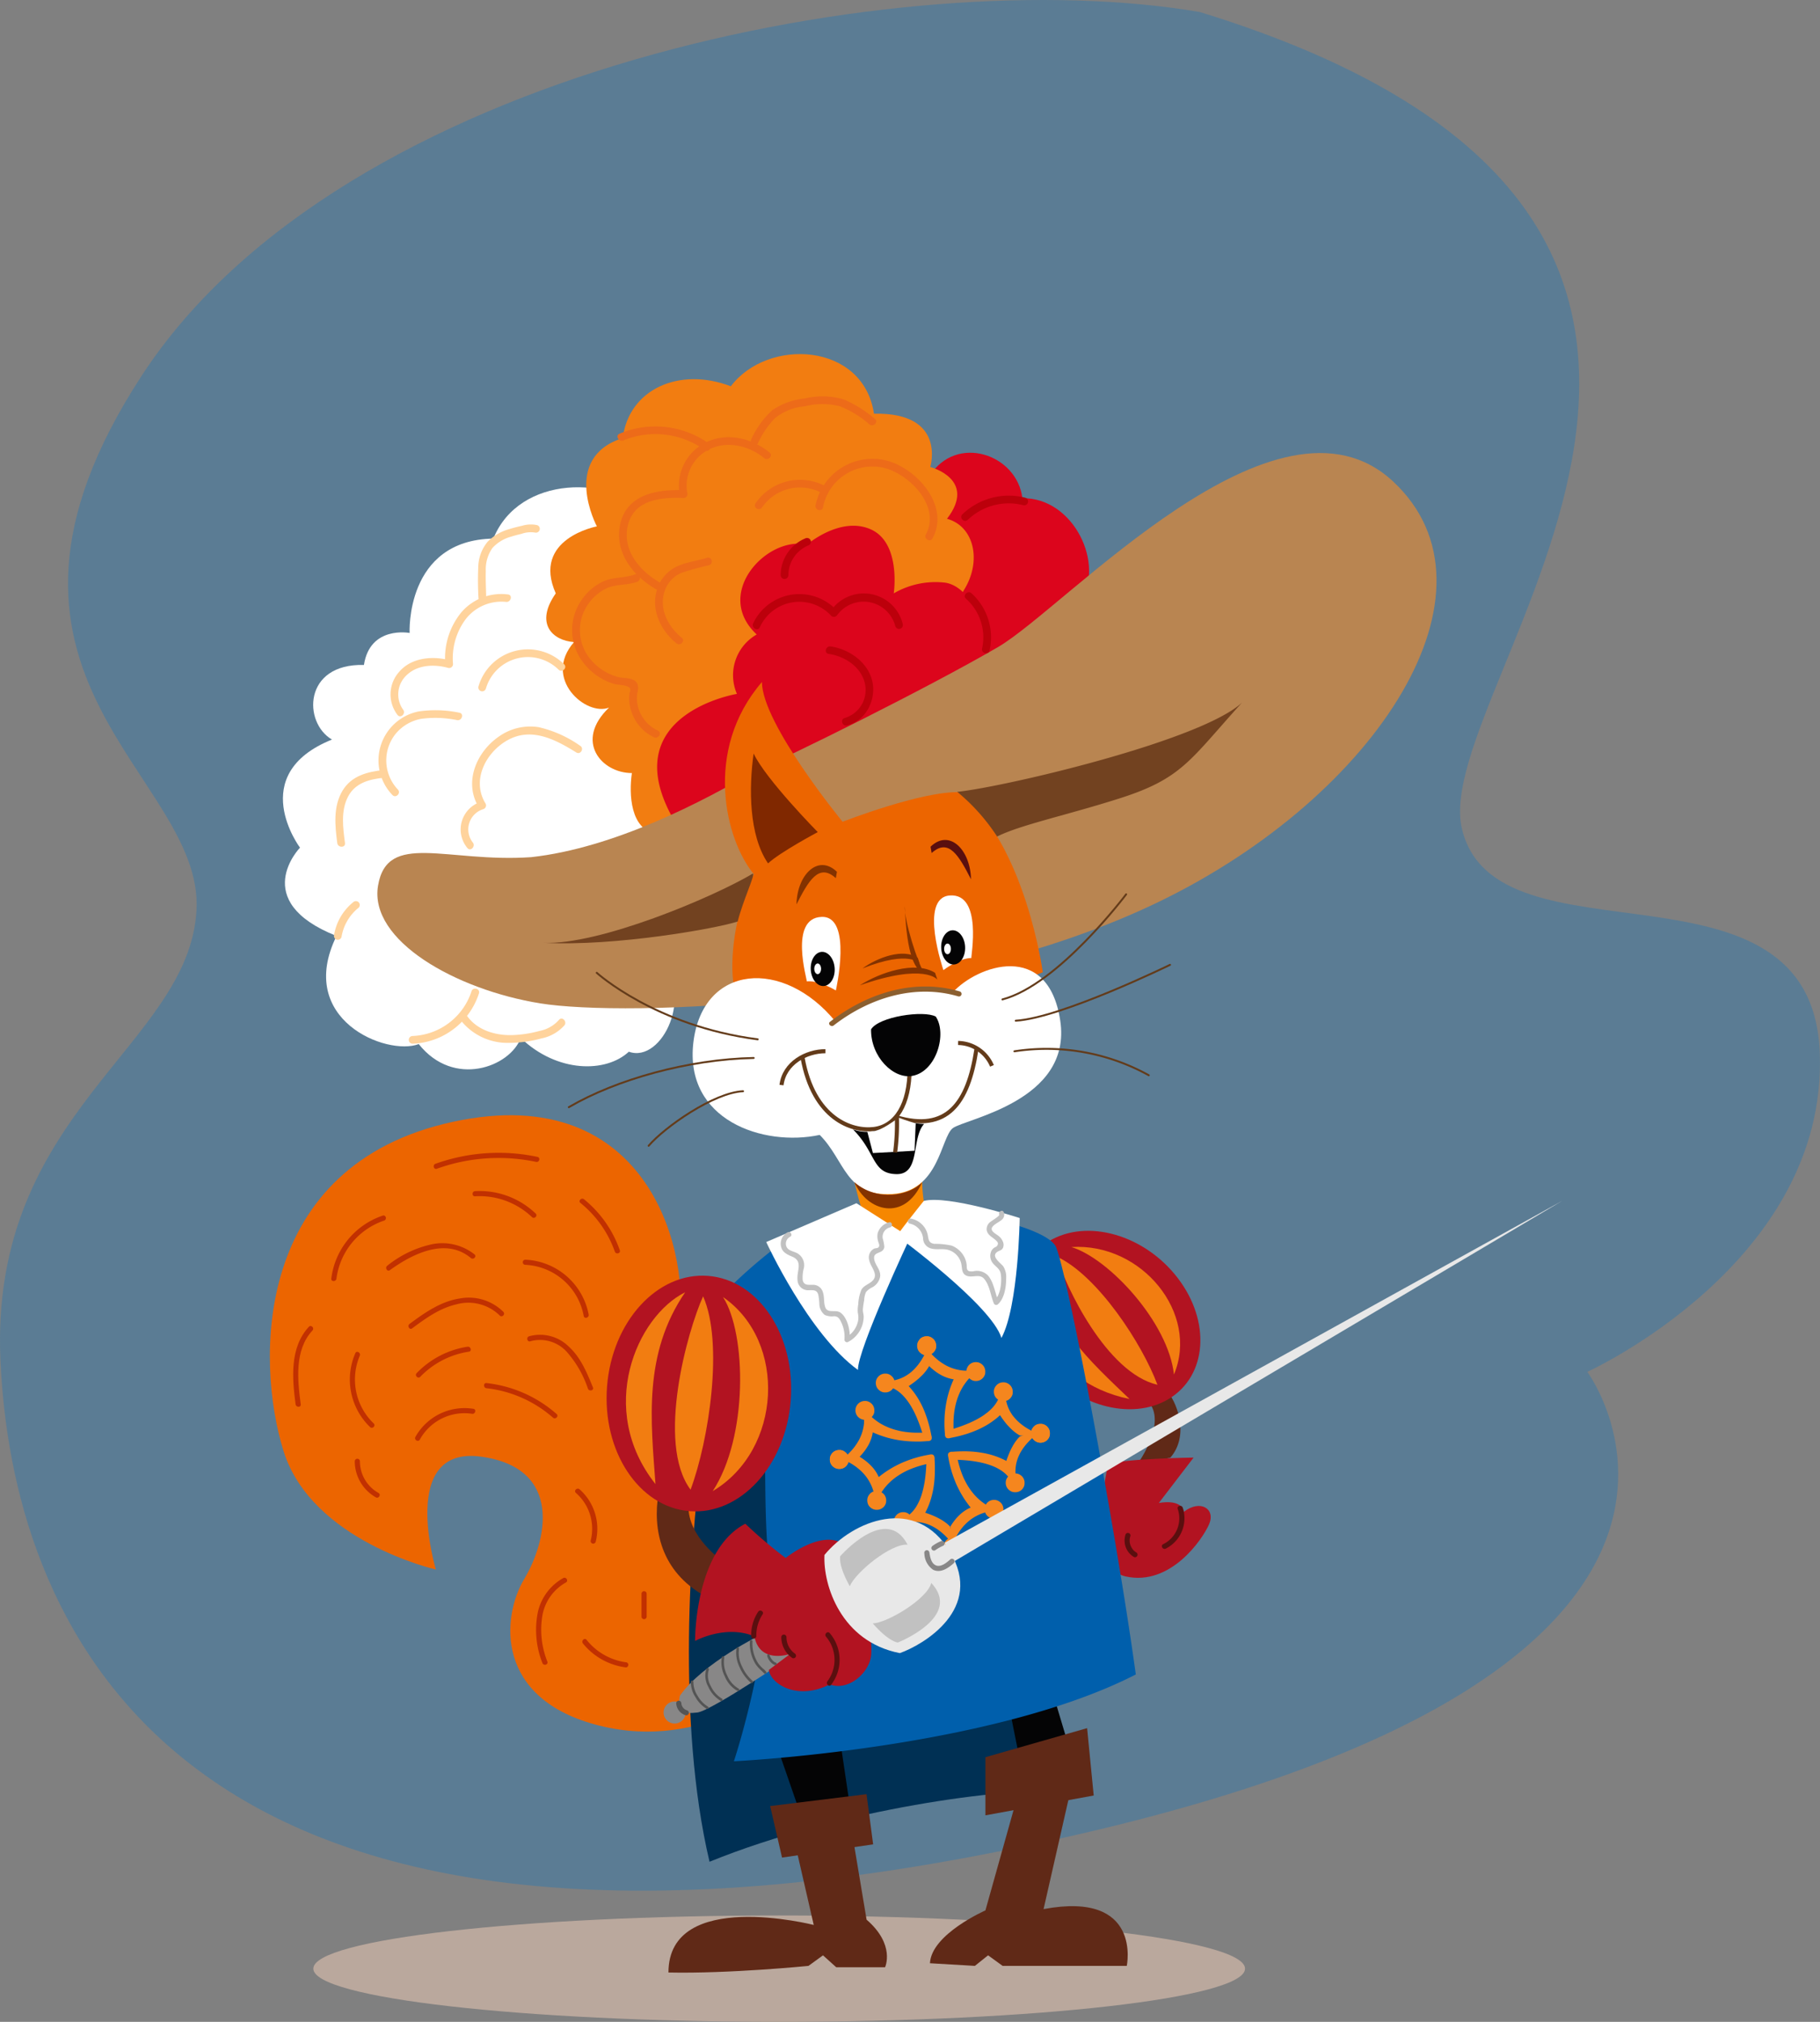 <svg xmlns="http://www.w3.org/2000/svg" width="287.691" height="319.541" viewBox="0 0 287.691 319.541">
  <rect x="0" y="0" width="287.691" height="319.541" fill="#808080" stroke="none"/>
  <g id="illu" transform="translate(0 0)">
    <path id="Tracé_24913" data-name="Tracé 24913" d="M184.129,233.655c0,4.642-32.969,8.405-73.638,8.405s-73.638-3.763-73.638-8.405,32.969-8.405,73.638-8.405,73.638,3.763,73.638,8.405" transform="translate(12.677 77.481)" fill="#baa89d"/>
    <path id="fond" d="M189.66,1.9C142.992-6.077,54.134,10.694,22.4,59.371c-31,47.54,9.83,62.991,8.663,84.466S-1.68,175.7.07,214.969s24.5,103.7,156.339,77.928,94.5-76.086,94.5-76.086,37.918-17.181,36.751-50.316-51.336-12.886-56.585-35.588S297.582,35.033,189.66,1.9" transform="translate(0 0)" fill="#447aa2" opacity="0.6"/>
    <path id="Tracé_24915" data-name="Tracé 24915" d="M96.329,164.892c2.08-11-4.162-39.538-35.674-32.7S29.441,169.945,33.9,184.216s24.08,18.728,24.08,18.728-5.944-19.621,7.135-17.837,10.405,13.378,6.838,19.324S67.2,223.457,83.843,227.619s28.836-6.838,28.836-6.838Z" transform="translate(10.918 45.111)" fill="#ec6500"/>
    <path id="Tracé_24916" data-name="Tracé 24916" d="M82.843,180.508c-1.443,11.311-3.85,40.188,1.443,62.569,20.7-8.423,47.407-11.792,55.108-11.07.722-7.942-18.891-83.263-18.891-83.263L88.859,159.812Z" transform="translate(27.871 51.164)" fill="#003054"/>
    <path id="Tracé_24917" data-name="Tracé 24917" d="M91.668,206.332l3.758,10.855,7.724-.208-1.669-11.273Z" transform="translate(31.532 70.758)" fill="#040405"/>
    <path id="Tracé_24918" data-name="Tracé 24918" d="M118.851,201.992l1.253,6.263,7.724-1.879-1.879-6.263Z" transform="translate(40.882 68.834)" fill="#040405"/>
    <path id="Tracé_24919" data-name="Tracé 24919" d="M90.581,212.865l1.879,8.142,14.4-2.087-1.044-7.933Z" transform="translate(31.158 72.574)" fill="#602917"/>
    <path id="Tracé_24920" data-name="Tracé 24920" d="M115.9,217l17.118-3.131-1.044-10.647L115.9,207.812Z" transform="translate(39.867 69.903)" fill="#602917"/>
    <path id="Tracé_24921" data-name="Tracé 24921" d="M98.661,217.37l2.923,12.734S78.62,224.259,78.62,237.62c9.6.208,22.129-1.044,22.129-1.044l2.3-1.669,2.087,1.879h7.724s1.671-3.549-2.922-7.516l-2.3-13.778Z" transform="translate(27.044 74.124)" fill="#602917"/>
    <path id="Tracé_24922" data-name="Tracé 24922" d="M122.945,212.292l-4.8,17.118s-8.558,3.758-8.767,8.35l7.1.418,2.087-1.671,2.3,1.671h19.623s2.505-11.9-13.152-8.976l4.176-18.371Z" transform="translate(37.623 72.521)" fill="#602917"/>
    <path id="Tracé_24923" data-name="Tracé 24923" d="M138.721,163.794c1.528,1.986,3.209,6.877.305,10.238l-5.348,1.223s4.431-5.961,2.291-9.475c.917,0,2.446-2.291,2.751-1.986" transform="translate(45.982 56.332)" fill="#602917"/>
    <path id="Tracé_24924" data-name="Tracé 24924" d="M130.548,172.475c2.445-.917,13.6-1.07,13.6-1.07l-5.5,7.182s3.514-.763,3.973,1.376c2.6-1.986,5.043-.458,3.973,1.986s-6.112,9.78-13.143,8.252-2.6-17.727-2.9-17.727" transform="translate(44.527 58.959)" fill="#b21321"/>
    <path id="Tracé_24925" data-name="Tracé 24925" d="M145.027,152.229c5.244,6.877,4.614,15.41-1.407,19.06s-15.153,1.034-20.4-5.842-4.614-15.411,1.407-19.062,15.152-1.034,20.4,5.844" transform="translate(41.163 49.787)" fill="#b21321"/>
    <path id="Tracé_24926" data-name="Tracé 24926" d="M122.827,148.541c-3.269,6.256.52,18.752,13.854,21.471-6.131-5.889-13.054-11.96-13.854-21.471" transform="translate(41.869 51.095)" fill="#f27d11"/>
    <path id="Tracé_24927" data-name="Tracé 24927" d="M124.3,147.776c1.308,4.617,7.868,18.39,15.9,20.251-2.364-6.395-9.433-17.271-15.9-20.251" transform="translate(42.758 50.831)" fill="#f27d11"/>
    <path id="Tracé_24928" data-name="Tracé 24928" d="M126.009,146.656c5.939,1.79,15.35,11.959,16.215,20.148,4.047-9.648-5.083-20.861-16.215-20.148" transform="translate(43.344 50.435)" fill="#f27d11"/>
    <path id="Tracé_24929" data-name="Tracé 24929" d="M100.283,137.82a44.757,44.757,0,0,0,2.527,8.9l11.07,5.775s-3.129-9.986-2.527-14.438c-4.332.962-10.83-.12-11.07-.241" transform="translate(34.495 47.407)" fill="#f68700"/>
    <path id="Tracé_24930" data-name="Tracé 24930" d="M93.693,147.37a80.833,80.833,0,0,0-8.182,7.1c7.821,6.017,5.294,25.749,6.377,40.549s-5.294,33.931-5.294,33.931,40.549-1.925,63.531-13.717c-3.129-22.741-10.709-63.05-12.635-67.622-1.2-2.286-8.3-3.97-8.3-3.97Z" transform="translate(29.414 49.409)" fill="#005fac"/>
    <path id="Tracé_24931" data-name="Tracé 24931" d="M109.326,56.938c4.211-6.739,13.838-3.489,14.679,3.489,8.182-.12,13.116,10.589,9.146,16.245s-15.763,14.077-15.763,14.077Z" transform="translate(37.606 18.313)" fill="#dc051c"/>
    <path id="Tracé_24932" data-name="Tracé 24932" d="M91.566,61.8c-6.256-6.5-20.936-6.5-25.028,3.61C52.582,65.648,53.3,80.327,53.3,80.327s-6.256-1.2-7.22,5.055c-9.626-.242-9.626,9.144-5.053,11.791-13.717,5.536-5.053,17.086-5.053,17.086s-8.182,8.423,5.775,13.957c-6.5,13.237,7.942,19.012,12.995,17.086,5.536,6.979,14.44,3.61,16.124-.962,5.776,5.536,13.476,5.536,17.086,2.166,5.294,1.925,10.589-9.385,4.572-14.68s5.536-17.086,5.536-17.086L96.138,72.628Z" transform="translate(11.447 19.71)" fill="#fff"/>
    <path id="Tracé_24933" data-name="Tracé 24933" d="M130.244,78.977c2.89-4.572,1.684-10.108-2.648-11.311,4.814-6.256-2.646-8.182-2.646-8.182s2.646-8.663-8.9-8.423C114.361,39.75,99.2,39.03,93.425,46.728,85.244,43.6,77.3,47.212,76.339,54.91c-9.866,3.129-4.09,13.959-4.09,13.959s-10.349,1.926-6.5,10.589c-3.369,4.811-.482,7.459,2.887,7.7-5.053,5.775,1.926,11.793,5.535,10.349-5.535,5.3-1.2,10.349,3.61,10.349-.48,3.367-.241,8.9,3.852,9.626s32.966-10.83,32.966-10.83Z" transform="translate(22.101 14.323)" fill="#f27d11"/>
    <path id="Tracé_24934" data-name="Tracé 24934" d="M129.609,84.546c.481-5.534-2.407-12.995-6.739-13.717a13.11,13.11,0,0,0-8.181,1.684s1.2-7.942-3.61-10.107-10.108,2.406-10.108,2.406c-6.256-1.443-14.919,7.7-7.942,14.2A7.408,7.408,0,0,0,89.9,88.4s-19.012,3.129-10.349,19.251c12.273,1.926,50.055-23.1,50.055-23.1" transform="translate(26.587 21.266)" fill="#dc051c"/>
    <path id="Tracé_24935" data-name="Tracé 24935" d="M104.23,103.431c-8.3,4.873-22.38,12.273-35.556,13.717-13.355.9-22.74-4.152-24.185,4.512s12.273,16.425,25.63,18.591,63.17.722,97.823-16.063,55.409-49.273,37-66.419-51.619,19.853-62.448,26.17c-10.974,6.4-33.751,17.688-38.263,19.493" transform="translate(15.267 18.325)" fill="#b98551"/>
    <path id="Tracé_24936" data-name="Tracé 24936" d="M89.84,110.573c-3.187,6.159-3.824,14.019-3.187,17.418,8.709-1.7,16.144,5.947,16.144,5.947l20.18-3.185,12.533-4.673s-2.762-20.392-13.17-28.464c-5.948-.212-18.481,4.673-18.481,4.673S91.114,86.782,91.114,80.2c-9.346,10.832-5.735,25.065-1.274,30.375" transform="translate(29.329 27.586)" fill="#ec6500"/>
    <path id="Tracé_24937" data-name="Tracé 24937" d="M104.1,122.44c-8.284-10.2-21.029-9.134-22.516,3.187s11.045,16.569,19.966,14.656c4.036,4.036,4.036,9.771,11.471,9.346s7.647-8.921,9.558-10.408,18.906-4.248,16.993-16.993-13.17-8.709-16.993-4.461c-9.983-2.762-18.692,4.885-18.48,4.673" transform="translate(28.023 39.084)" fill="#fff"/>
    <path id="Tracé_24938" data-name="Tracé 24938" d="M111.315,126.106c0,5.641-2.169,9.112-5.641,9.546s-9.548-1.591-11.283-11.281" transform="translate(32.469 42.781)" fill="none" stroke="#633b1a" stroke-miterlimit="10" stroke-width="0.646"/>
    <path id="Tracé_24939" data-name="Tracé 24939" d="M105.369,134.105c8.1,2.459,11.426-2.169,12.729-10.7" transform="translate(36.245 42.447)" fill="none" stroke="#633b1a" stroke-miterlimit="10" stroke-width="0.646"/>
    <path id="Tracé_24940" data-name="Tracé 24940" d="M98.859,123.617c-3.037,0-6.509,1.88-6.943,5.352" transform="translate(31.617 42.521)" fill="none" stroke="#633b1a" stroke-miterlimit="10" stroke-width="0.646"/>
    <path id="Tracé_24941" data-name="Tracé 24941" d="M112.688,122.648a5.911,5.911,0,0,1,5.352,3.617" transform="translate(38.762 42.188)" fill="none" stroke="#633b1a" stroke-miterlimit="10" stroke-width="0.646"/>
    <path id="Tracé_24942" data-name="Tracé 24942" d="M102.448,121.675c1.22-2.028,8.323-3.058,10.228-2.028,1.816,2.689.118,8.638-3.654,9.369-3.006.582-6.63-2.988-6.573-7.341" transform="translate(35.24 41.016)" fill="#040405"/>
    <path id="Tracé_24943" data-name="Tracé 24943" d="M100.327,133.294c3.7,3.7,2.963,6.971,6.839,7.061s2.33-5.674,4.4-7.927a9.183,9.183,0,0,1-4.043-1c-1.8,1.712-4.236,2.9-7.2,1.863" transform="translate(34.51 45.209)" fill="#040405"/>
    <path id="Tracé_24944" data-name="Tracé 24944" d="M102,133.595l.9,3.426,3.424-.181,3.156-.18.18-4.326s-1.532-.45-2.7-.9c-2.434,1.8-3.7,2.344-4.958,2.164" transform="translate(35.084 45.209)" fill="#fff"/>
    <path id="Tracé_24945" data-name="Tracé 24945" d="M106.425,106.549c-.18,2.074,2.074,9.2,3.064,10.546-1.352-.18-2.794-2.7-3.064-10.546" transform="translate(36.604 36.65)" fill="#833200"/>
    <path id="Tracé_24946" data-name="Tracé 24946" d="M101.124,116.59c3.064-1.982,8.744-3.966,11.9-1.982l.36,1.081s-1.982-2.7-12.258.9" transform="translate(34.784 39.14)" fill="#833200"/>
    <path id="Tracé_24947" data-name="Tracé 24947" d="M100.079,102.8c-2.974-2.883-6.31.452-6.4,5.138,1.894-3.7,3.516-6.58,6.22-4.145,0,0,.18-1.083.18-.993" transform="translate(32.223 34.992)" fill="#833200"/>
    <path id="Tracé_24948" data-name="Tracé 24948" d="M109.44,99.849c2.974-2.884,6.31.452,6.4,5.138-1.894-3.7-3.516-6.58-6.22-4.145,0,0-.18-1.083-.18-.993" transform="translate(37.645 33.976)" fill="#5a0f0f"/>
    <path id="Tracé_24949" data-name="Tracé 24949" d="M95.081,118.009c1.982-.18,4.6,1.442,4.6,1.442s2.7-11.808-2.251-11.627c-5.229.179-2.255,10-2.345,10.185" transform="translate(32.444 37.088)" fill="#fff"/>
    <path id="Tracé_24950" data-name="Tracé 24950" d="M99.139,114.522c.089,1.49-.687,2.75-1.73,2.812s-1.961-1.1-2.05-2.588.687-2.748,1.73-2.81,1.961,1.1,2.05,2.587" transform="translate(32.799 38.502)" fill="#040405"/>
    <path id="Tracé_24951" data-name="Tracé 24951" d="M115.76,115.187c-1.99.031-4.419,1.919-4.419,1.919s-3.936-11.456,1.012-11.8c5.219-.374,3.3,9.712,3.407,9.881" transform="translate(37.788 36.22)" fill="#fff"/>
    <path id="Tracé_24952" data-name="Tracé 24952" d="M110.7,112.189c.07,1.492.973,2.661,2.017,2.613s1.835-1.3,1.765-2.79-.973-2.661-2.017-2.613-1.835,1.3-1.765,2.79" transform="translate(38.076 37.63)" fill="#040405"/>
    <path id="Tracé_24953" data-name="Tracé 24953" d="M96.846,114.143c0,.464-.241.84-.538.84s-.538-.376-.538-.84.241-.84.538-.84.538.376.538.84" transform="translate(32.943 38.974)" fill="#fff"/>
    <path id="Tracé_24954" data-name="Tracé 24954" d="M112.117,111.8c0,.464-.241.84-.538.84s-.538-.376-.538-.84.241-.84.538-.84.538.376.538.84" transform="translate(38.196 38.168)" fill="#fff"/>
    <path id="Tracé_24955" data-name="Tracé 24955" d="M100.489,139.022c3.6,3.121,8.716,2.152,10.707,0-2.8,6.325-8.7,4.641-10.707,0" transform="translate(34.566 47.82)" fill="#833200"/>
    <path id="Tracé_24956" data-name="Tracé 24956" d="M105.56,131.382a34.871,34.871,0,0,1-.28,5.565" transform="translate(36.214 45.192)" fill="none" stroke="#633b1a" stroke-miterlimit="10" stroke-width="0.646"/>
    <path id="Tracé_24957" data-name="Tracé 24957" d="M157.589,82.632c-8.235,9.076-9.437,11.964-19.293,15.109-8.369,2.67-15.69,4.184-19.41,6.044a30.981,30.981,0,0,0-6.3-7.061c7.374-.759,38.452-8.024,45-14.092" transform="translate(38.727 28.424)" fill="#724220"/>
    <path id="Tracé_24958" data-name="Tracé 24958" d="M97.024,102.725c-6.5,3.85-24.306,11.311-33.089,10.949,11.31.6,27.433-2.286,30.682-3.369.843-3.369,2.769-7.339,2.407-7.58" transform="translate(21.992 35.335)" fill="#724220"/>
    <path id="Tracé_24959" data-name="Tracé 24959" d="M95.628,124.912c-16.191-2.1-25.443-10.514-25.443-10.514" transform="translate(24.142 39.35)" fill="none" stroke="#633b1a" stroke-linecap="round" stroke-miterlimit="10" stroke-width="0.303"/>
    <path id="Tracé_24960" data-name="Tracé 24960" d="M96.126,124.412c-10.3.21-21.658,3.364-29.227,7.78" transform="translate(23.012 42.795)" fill="none" stroke="#633b1a" stroke-linecap="round" stroke-miterlimit="10" stroke-width="0.303"/>
    <path id="Tracé_24961" data-name="Tracé 24961" d="M91.216,128.323c-4.626.21-12.406,5.677-14.929,8.622" transform="translate(26.241 44.14)" fill="none" stroke="#633b1a" stroke-linecap="round" stroke-miterlimit="10" stroke-width="0.303"/>
    <path id="Tracé_24962" data-name="Tracé 24962" d="M117.9,121.78c8.831-2.313,19.555-16.612,19.555-16.612" transform="translate(40.556 36.175)" fill="none" stroke="#633b1a" stroke-linecap="round" stroke-miterlimit="10" stroke-width="0.303"/>
    <path id="Tracé_24963" data-name="Tracé 24963" d="M119.467,122.291c7.149-.421,24.39-8.831,24.39-8.831" transform="translate(41.094 39.028)" fill="none" stroke="#633b1a" stroke-linecap="round" stroke-miterlimit="10" stroke-width="0.303"/>
    <path id="Tracé_24964" data-name="Tracé 24964" d="M119.311,123.73a33.439,33.439,0,0,1,21.237,3.785" transform="translate(41.04 42.424)" fill="none" stroke="#633b1a" stroke-linecap="round" stroke-miterlimit="10" stroke-width="0.303"/>
    <path id="Tracé_24965" data-name="Tracé 24965" d="M91.026,105.973c1.9-1.774,7.858-4.943,7.858-4.943s-8.239-8.365-10.139-12.42c-.761,5.45-.761,12.926,2.281,17.363" transform="translate(30.381 30.48)" fill="#802800"/>
    <path id="Tracé_24966" data-name="Tracé 24966" d="M104.38,141.491l8.483,5.415s-8.362,17.808-8.243,20.936c-7.821-5.655-14.5-20.215-14.5-20.215Z" transform="translate(31 48.67)" fill="#fff"/>
    <path id="Tracé_24967" data-name="Tracé 24967" d="M105.6,146.858s14.86,10.889,16.425,16.063c2.707-5.053,2.887-18.951,2.887-18.951s-11.31-3.669-15.16-2.707c0,0-5.235,6.5-4.152,5.595" transform="translate(36.275 48.536)" fill="#fff"/>
    <path id="Tracé_24968" data-name="Tracé 24968" d="M77.525,175.608c-.962,5.655.362,12.393,7.339,16.243.962-2.767,2.166-6.016,2.166-6.016s-5.536-4.091-4.693-9.144c0,0-4.692-1.324-4.813-1.083" transform="translate(26.571 60.395)" fill="#602917"/>
    <path id="Tracé_24969" data-name="Tracé 24969" d="M92.985,192.174s-9.385,4.572-12.995,9.746c-.481,2.646.6,2.887,2.767,2.646s15.4-9.144,16.364-9.986-5.9-2.769-6.137-2.407" transform="translate(27.476 66.088)" fill="#888787"/>
    <path id="Tracé_24970" data-name="Tracé 24970" d="M81.537,201.828a1.744,1.744,0,1,1-1.744-1.744,1.744,1.744,0,0,1,1.744,1.744" transform="translate(26.847 68.824)" fill="#888787"/>
    <path id="Tracé_24971" data-name="Tracé 24971" d="M91.136,196.99c-4.572-1.925-9.385.722-9.385.722s-.121-14.319,7.942-18.529A72.16,72.16,0,0,0,96.07,184.6s5.053-4.091,8.542-2.527,5.415,15.4,4.934,18.168-3.731,5.415-6.5,4.332c-5.173,2.648-9.385-.12-9.626-2.286l3.369-2.527s-4.813,1.685-5.655-2.767" transform="translate(28.12 61.634)" fill="#b21321"/>
    <path id="Tracé_24972" data-name="Tracé 24972" d="M100.447,169.782c-.808,10.268-7.96,18.082-15.977,17.452S70.61,177.768,71.418,167.5s7.96-18.082,15.977-17.452,13.859,9.467,13.051,19.735" transform="translate(24.541 51.6)" fill="#b21321"/>
    <path id="Tracé_24973" data-name="Tracé 24973" d="M82.984,151.965c-7.662,3.79-14.077,18.484-4.693,30.321-.722-9.927-1.985-20.575,4.693-30.321" transform="translate(25.323 52.272)" fill="#f27d11"/>
    <path id="Tracé_24974" data-name="Tracé 24974" d="M83.835,152.442C81.386,157.807,76.37,175.65,81.852,183c2.915-7.814,5.248-23.208,1.982-30.555" transform="translate(27.307 52.436)" fill="#f27d11"/>
    <path id="Tracé_24975" data-name="Tracé 24975" d="M85.457,152.529c3.732,5.832,3.965,22.159-1.633,30.672,10.963-6.53,11.78-23.674,1.633-30.672" transform="translate(28.834 52.466)" fill="#f27d11"/>
    <path id="Tracé_24976" data-name="Tracé 24976" d="M111.783,157.731l-.047.059-.043.063-.04.062-.034.066-.034.066-.027.066-.026.067-.019.07-.019.067-.013.071-.011.071,0,.074-.005.071,0,.075,0,.075.008.078.008.074.016.073.015.071.023.073.023.066.027.069.03.064.035.065.035.059.04.059.042.058.047.056.048.052.054.052.055.05.062.05.059.043.06.043.06.039.063.036.063.03.066.028.065.027.067.023-.03.051-.027.052-.055.1-.058.1-.056.1-.117.195-.116.194-.122.184-.122.181-.128.176-.063.086-.062.086-.133.164-.067.081-.034.039-.031.04-.035.038-.034.039-.067.077-.136.151-.071.071-.036.035-.034.038-.14.138-.145.133-.074.065-.036.032-.034.032-.152.121-.151.117-.156.112-.079.052-.075.055-.042.024-.04.026-.078.05-.082.047-.079.05-.083.043-.042.023-.04.023-.163.087-.044.019-.043.02-.085.039-.168.075-.175.069-.087.032-.086.032-.179.056-.091.027-.087.027-.047.011-.046.012-.09.024-.048.011-.044.012-.091.023-.039-.11-.043-.1-.054-.1-.058-.094-.069-.093-.078-.086-.083-.082-.044-.039-.046-.036-.063-.047-.06-.042-.065-.039-.062-.034-.067-.034-.064-.027-.07-.026-.065-.019-.073-.019-.069-.013-.073-.011-.07,0-.077-.005-.073,0-.075,0-.074.008-.079.008-.073.016-.144.038-.07.023-.066.028-.128.063-.122.075-.058.043-.055.046-.106.1-.052.054-.047.06-.047.06-.042.062-.039.063-.034.065-.035.066-.026.067-.026.066-.019.07-.02.067-.012.071-.011.071-.005.074,0,.071v.075l0,.075.009.078.008.074.015.074.016.071.021.073.024.066.027.067.03.066.035.064.035.059.04.06.042.058.047.056.047.052.055.052.052.05.062.05.059.046.063.043.062.038.066.036.066.03.067.03.066.026.071.022.067.017.071.012.07.009.075.008.071,0h.075l.075,0,.078-.007.036-.007.038,0,.074-.015.071-.017.035-.011.038-.009.066-.026.015-.008.017-.005.035-.013.066-.031.064-.031.06-.039.059-.039.005-.007.008-.005.015-.009.03-.02.027-.024.03-.023.026-.026.028-.024.024-.027.012-.015.015-.012.05-.055.024-.03.027-.028.07-.093.175.086.085.046.089.051.085.05.086.054.085.056.087.059.168.12.082.065.085.069.079.066.083.07.163.149.077.075.081.079.157.167.075.083.079.086.155.183.074.093.077.1.149.2.073.1.075.1.148.216.069.109.073.113.141.234.138.239.067.124.07.126.066.126.069.129.065.132.067.136.13.275.065.14.066.144.125.29.06.149.063.152.059.153.062.156.06.157.062.16.117.327.058.165.059.169.055.169.058.173.113.352-.316.005-.31,0-.156,0-.152,0-.3-.007-.152-.008-.148-.007-.294-.019-.146-.013-.142-.013-.282-.028-.144-.02-.138-.017-.277-.04-.273-.048-.266-.052-.267-.061-.259-.062-.255-.07-.128-.036-.122-.036-.25-.082-.124-.043-.12-.043-.239-.091-.234-.1-.233-.1-.116-.054-.112-.052-.113-.058-.11-.056-.216-.117-.112-.063-.106-.063-.211-.128-.1-.07-.1-.067-.2-.141-.1-.073-.1-.075-.194-.151-.191-.159-.181-.16.013-.019.007-.008,0-.005h.005l.03-.032.028-.035.015-.017.007-.009,0,0v0h.007l.044-.063.02-.031.009-.016.013-.013.007-.017.011-.016.02-.031.036-.062.013-.035.016-.032.031-.066.026-.067.009-.035.012-.032.016-.071v-.019l0-.016.008-.034,0-.038,0-.017,0-.017.009-.07,0-.077v-.073l0-.02v-.055l-.005-.074-.013-.078-.013-.074-.017-.073-.02-.071-.026-.069-.027-.066-.032-.066-.031-.063-.039-.062-.038-.059-.043-.058-.046-.055-.05-.054-.054-.052-.056-.051-.058-.047-.063-.047-.06-.043-.064-.038-.062-.035-.067-.034-.065-.026-.069-.026-.066-.02-.073-.019-.069-.012-.073-.011-.07-.005-.077,0h-.073l-.075,0-.074.008-.078.009-.074.015-.144.038-.07.024-.066.027-.128.064-.122.075-.058.043-.055.046-.106.1-.05.052-.047.062-.047.059-.043.063-.04.062-.034.066-.034.066-.026.066-.027.067-.019.07-.019.067-.013.071-.011.071,0,.074-.005.071,0,.075,0,.074.008.079.008.074.016.073.015.071.023.073.023.066.027.069.03.064.035.065.035.061.04.06.043.056.046.058.048.052.054.051.055.05.062.051.089.066.1.058.094.052.1.044.1.035.1.027.1.022.11.013-.005.094,0,.1-.005.094,0,.047v.05L103,170.9l-.021.189-.028.187-.03.187-.038.185-.039.184-.047.181-.051.181-.055.179-.059.179-.069.176-.069.176-.077.173-.039.086-.036.089-.087.171-.09.171-.1.168-.1.167-.106.165-.109.165-.058.081-.03.042-.027.042-.059.081-.058.083-.128.16-.126.16-.07.078-.066.081-.07.078-.066.081-.145.153-.075.078-.073.079-.078.075-.075.077-.079.077-.039.038-.038.039-.039-.059-.04-.056-.042-.055-.044-.052-.05-.052-.051-.051-.054-.047-.055-.046-.063-.047-.06-.042-.064-.039-.062-.034-.067-.034-.064-.027-.069-.026-.066-.019-.073-.019-.069-.013-.073-.011-.07-.005-.077,0-.073,0-.075,0-.074.008-.078.008-.074.016-.144.038-.07.023-.066.028-.128.063-.122.075-.058.043-.055.046-.106.1-.052.054-.046.061-.048.06-.042.062-.039.062-.034.066-.034.066-.026.067-.027.066-.019.07-.019.067-.013.071-.011.071,0,.074-.005.071,0,.075,0,.075.008.078.008.074.016.074.015.071.023.073.023.066.027.067.03.065.035.066.035.06.04.059.043.058.046.056.048.052.054.052.054.05.062.05.059.046.062.042.063.039.066.036.064.03.067.03.067.026.07.022.067.017.071.012.07.009.075.008.071,0h.075l.075,0,.079-.007.035-.007.038,0,.074-.015.071-.017.035-.011.038-.009.066-.026.015-.008.017-.005.035-.013.066-.031.065-.031.06-.039.06-.039.005-.007.007-.005.015-.009.03-.02.028-.024.03-.023.026-.026.027-.024.024-.027.013-.015.013-.012.05-.055.026-.03.027-.028,0-.008.005-.007.009-.015.021-.027.038-.054.035-.058.034-.055.028-.059.027-.056.024-.06.011-.03.012-.028.016-.06.017-.062.011-.063.012-.061.008-.066v-.032l0-.031v-.114l0-.015,1.708-.355.11-.12.109-.117.106-.12.1-.116.2-.239.094-.12.091-.118.089-.122.085-.12.082-.12.019-.032.02-.028.042-.059.036-.062.017-.031.021-.03.073-.12.07-.121.07-.12.063-.122.06-.122.114-.243.05-.125.05-.12.046-.125.046-.122.017-.063.02-.062.039-.122.016-.065.008-.031.009-.03.032-.122.028-.126.012-.063.007-.031.008-.03.021-.125.02-.125.249.107.25.106.253.1.255.1.255.09.257.089.258.086.261.081.258.074.263.073.263.064.265.063.265.056.267.055.27.05.273.047.27.039.273.036.273.031.277.03.275.022.281.02.278.013.284.012.28.005h.284l.285,0,.289,0,.285-.012.29-.015.29-.02.294-.021.052,0,.052,0,.048,0,.048-.007.044-.009.043-.009.039-.012.039-.013.035-.016.034-.017.031-.02.03-.02.026-.024.024-.023.023-.028.021-.027.016-.032.005-.017,0-.008.005-.008.012-.034.011-.036.008-.039.007-.04,0-.04,0-.043,0-.047,0-.047-.007-.05-.007-.05-.011-.054-.012-.055-.015-.056-.016-.058-.062-.309-.063-.3-.067-.3-.07-.294-.074-.292-.077-.285-.081-.282-.081-.275-.087-.276-.091-.269-.094-.266-.094-.258-.1-.257-.1-.253-.108-.249-.108-.242-.116-.243-.116-.235-.122-.231-.122-.226-.129-.226-.129-.219-.133-.215-.136-.208-.141-.207-.144-.2-.146-.2-.151-.194-.155-.191-.157-.184-.161-.183-.16-.176.142-.1.142-.1.137-.1.067-.047.07-.047.064-.048.067-.048.129-.094.128-.1.126-.094.12-.1.059-.048.028-.026.032-.021.116-.1.114-.091.109-.1.108-.1.1-.1.051-.048.026-.023.027-.023.1-.1.1-.094.093-.1.091-.094.087-.1.085-.1.081-.1.081-.094.036-.05.039-.048.073-.1.069-.1.069-.1.065-.1.03-.048.016-.026.017-.021.117-.191.124-1.855.1-.039.047-.023.051-.02.094-.054.046-.028.022-.015.012-.008.013-.005.085-.069.039-.036.02-.019.023-.017.036-.042.04-.04.017-.023,0-.005.005-.005.011-.009.039-.044.044-.063.02-.031.011-.015.012-.015.008-.017.011-.015.02-.032.036-.062.013-.034.016-.034.03-.065.026-.069.009-.034.012-.032.017-.071v-.019l0-.017.008-.034,0-.036v-.019l0-.017.009-.07v-.149l0-.02v-.054l-.007-.075-.012-.078-.013-.073-.019-.074-.019-.067-.026-.07-.028-.066-.031-.066-.031-.063-.039-.062-.038-.059-.043-.058-.046-.055-.051-.054-.054-.052-.055-.051-.058-.047-.063-.047-.06-.043-.065-.04-.062-.034-.067-.034-.064-.027-.07-.024-.065-.02-.073-.019-.069-.013-.073-.011-.07,0-.077,0h-.073l-.075,0-.074.008-.079.008-.073.016-.074.016-.069.021-.07.023-.066.028-.128.063-.122.075-.058.043-.055.046-.106.1-.051.055Z" transform="translate(33.575 54.059)" fill="#f5861e" fill-rule="evenodd"/>
    <path id="Tracé_24977" data-name="Tracé 24977" d="M128.3,171.313l-.063-.047-.063-.042-.064-.039-.063-.034-.067-.034-.067-.026-.069-.026-.066-.02-.071-.019-.07-.012-.073-.011-.07-.005-.075,0h-.074l-.075,0-.074.008-.078.009-.074.015-.073.016-.069.021-.07.024-.066.027-.066.03-.06.034-.122.077-.058.042-.055.046-.106.1-.05.054-.047.062-.087.12-.039.062-.034.063-.035.063-.026.066-.026.065-.02.067-.108-.056-.1-.055-.1-.058-.1-.056-.2-.116-.191-.117-.188-.121-.181-.122-.176-.128-.169-.125-.167-.133-.082-.066-.078-.065-.155-.136-.149-.136-.074-.071-.071-.07-.137-.14-.133-.145-.126-.147-.124-.149L123,169.71l-.113-.156-.1-.155-.054-.081-.05-.079-.05-.081-.046-.079-.047-.083-.044-.081-.083-.164-.082-.171-.073-.169-.069-.173-.062-.173-.059-.179-.028-.09-.024-.089-.047-.183-.023-.093-.017-.091.052-.019.054-.02.1-.042.1-.055.023-.015.011-.008.013-.005.05-.03.044-.034.046-.035.042-.038.044-.039.082-.085.039-.043.04-.047.043-.062.02-.032.011-.015.012-.015.008-.016.009-.016.02-.031.036-.062.015-.035.015-.032.028-.066.026-.069.009-.034.012-.032.017-.071v-.019l0-.016.008-.034,0-.038v-.019l0-.016.009-.07v-.149l0-.02V165.8l-.007-.074-.012-.078-.013-.074-.019-.073-.019-.071-.024-.07-.027-.066-.032-.065-.03-.063-.039-.062-.039-.06-.043-.056-.046-.055-.05-.054-.052-.052-.055-.052-.058-.047-.063-.046-.063-.043-.063-.038-.064-.035-.067-.034-.065-.026-.069-.026-.066-.02-.073-.019-.069-.012-.073-.011-.07-.005-.077,0h-.073l-.075,0-.074.008-.079.009-.073.015-.144.038-.07.024-.066.027-.066.03-.06.035-.122.075-.058.042-.055.047-.106.1-.05.054-.047.062-.047.059-.042.063-.042.062-.034.066-.034.066-.026.066-.026.067-.02.07-.019.067-.013.071-.012.071-.005.073,0,.073,0,.075,0,.074.009.079.008.074.016.073.015.071.023.073.023.066.027.069.03.065.035.065.035.06.04.06.042.056.05.056.047.054.054.051.055.05.062.051.093.069-.09.175-.024.042-.023.044-.05.089-.054.085-.054.086-.055.085-.03.043-.027.044-.124.167-.065.082-.034.042-.031.043-.07.081-.071.082-.145.163-.079.078-.079.079-.081.077-.083.079-.087.078-.087.078-.179.155-.1.074-.1.077-.2.148-.1.074-.1.074-.212.148-.113.07-.113.071-.234.142-.242.137-.063.034-.06.035-.122.069-.13.067-.129.067-.134.066-.133.066-.277.132-.14.063-.071.032-.069.034-.293.125-.151.06-.151.063-.156.059-.155.062-.079.03-.078.03-.159.063-.327.117-.168.056-.167.059-.172.056-.172.058-.347.112-.009-.314,0-.31,0-.306.009-.3,0-.152.009-.148.02-.293.024-.289.032-.284.034-.281.043-.277.047-.273.054-.266.058-.266.064-.258.07-.257.036-.126.04-.124.079-.249.04-.124.044-.12.093-.239.1-.234.1-.233.052-.114.056-.112.114-.223.12-.218.124-.216.132-.211.065-.1.07-.1.142-.2.146-.2.153-.194.159-.191.165-.183.03.031.035.03.071.058.059.044.062.043.063.038.063.036.063.031.067.03.067.026.07.021.067.017.071.012.07.009.075.008.071,0h.075l.075,0,.079-.007.035-.007.038-.005.074-.013.071-.017.035-.011.038-.009.069-.026.015-.008.017-.007.035-.012.064-.032.066-.031.059-.038.06-.039.005-.007.008-.005.015-.011.03-.02.027-.024.03-.021.026-.026.027-.024.054-.054.05-.056.026-.03.027-.028.042-.062.02-.032.011-.015.012-.013.008-.017.009-.016.021-.031.036-.062.013-.035.016-.032.028-.065.026-.07.009-.034.012-.032.016-.071v-.019l0-.016.008-.034,0-.038,0-.017,0-.017.009-.07,0-.077v-.073l0-.02v-.055l-.007-.074-.012-.078-.013-.074-.019-.073-.019-.07-.024-.071-.027-.065-.031-.066-.031-.063-.039-.062-.039-.059-.042-.058-.047-.055-.05-.054-.051-.052-.056-.051-.058-.048-.063-.046-.062-.043-.065-.038-.065-.035-.067-.034-.065-.026-.069-.026-.066-.019-.073-.019-.069-.013-.073-.011-.07-.005-.077,0-.073,0-.075,0-.074.008-.078.009-.074.016-.144.038-.07.023-.066.027-.065.03-.06.035-.124.075-.056.042-.055.047-.108.1-.05.054-.046.062-.07.089-.056.1-.052.094-.042.1-.038.1-.027.1-.023.1-.009.109-.195-.008-.191-.011-.192-.017-.188-.022-.189-.027-.185-.03-.187-.039-.183-.039-.183-.046-.183-.051-.18-.055-.177-.059-.179-.069-.173-.067-.176-.077-.171-.077-.175-.087-.171-.089-.171-.1-.165-.1-.168-.106-.163-.108-.164-.114-.16-.117-.164-.126-.16-.128-.159-.136-.156-.136-.156-.144-.153-.148-.153-.153-.151-.157.056-.038.058-.04.026-.021.028-.02.055-.044.051-.05.05-.048.023-.028.026-.026.05-.055.042-.063.02-.031.011-.016.012-.013.008-.017.009-.016.022-.031.036-.062.013-.035.016-.032.028-.064.026-.069.009-.034.012-.032.016-.073,0-.017,0-.017.008-.034,0-.036,0-.019,0-.017.008-.07,0-.075v-.074l0-.02v-.055l-.007-.074-.012-.078-.013-.073-.019-.074-.019-.07-.024-.07-.027-.066-.031-.066-.031-.062-.039-.063-.039-.059-.042-.058-.047-.055-.05-.054-.051-.052-.056-.051-.058-.047-.063-.047-.062-.043-.064-.038-.065-.034-.067-.034-.065-.027-.069-.026-.066-.019-.073-.019-.069-.013-.073-.011-.07-.005-.075,0-.074,0-.075,0-.074.008-.078.008-.074.016-.144.038-.07.023-.066.028-.065.028-.06.035-.124.075-.056.043-.055.046-.106.1-.051.054-.046.06-.047.059-.043.063-.04.062-.034.066-.035.066-.026.066-.026.067-.019.07-.02.067-.012.071-.013.071,0,.074-.005.071,0,.075,0,.075.008.078.008.074.016.074.016.071.021.073.023.066.027.067.03.066.035.064.035.06.04.059.043.058.048.056.047.052.054.051.056.05.062.051.052.04.054.038.055.035.058.032.056.03.059.027.058.024.063.023.12.032.06.012.066.012.063.008.066.005h.133l.352,1.708.117.11.116.109.117.106.12.1.237.2.118.094.122.091.118.089.12.086.121.081.121.079.12.077.122.073.245.138.118.063.122.06.246.114.121.051.125.048.124.046.125.044.246.077.124.035.126.032.124.028.126.026.125.021.126.02-.112.249-.106.25-.1.253-.1.255-.094.254-.089.257-.085.258-.078.261-.077.258-.071.262-.069.263-.06.265-.059.265-.052.267-.051.269-.043.273-.043.27-.035.271-.035.274-.026.275-.027.277-.017.278-.015.28-.009.282-.009.28v.284l0,.285.008.288.011.285.016.289.02.29.026.294v.052l0,.054v.048l.009.047.005.044.012.043.011.039.016.039.012.035.019.034.019.031.023.03.021.026.026.024.028.023.031.02.028.017.032.013.035.012.038.011.038.007.042.007.042,0,.044,0,.044,0,.05,0,.047-.005.052-.008.051-.011.056-.011.056-.016.06-.016.306-.062.151-.032.075-.016.077-.015.074-.017.075-.016.151-.032.145-.036.074-.019.075-.016.07-.019.074-.019.145-.035.142-.04.07-.019.074-.019.067-.021.071-.019.141-.039.069-.022.071-.02.141-.039.066-.024.069-.02.137-.043.134-.047.137-.044.265-.1.063-.024.066-.023.133-.047.255-.1.062-.027.063-.026.128-.05.249-.106.247-.109.118-.058.121-.058.056-.03.059-.028.12-.056.113-.062.117-.06.114-.063.116-.06.222-.126.109-.066.112-.065.108-.067.109-.066.1-.069.108-.067.206-.141.1-.073.1-.071.1-.074.1-.073.2-.151.094-.078.1-.075.187-.159.089-.081.091-.079.089-.081.091-.081.187.285.094.138.1.136.191.263.094.128.1.125.188.239.1.116.1.113.1.11.1.106.1.106.1.1.094.1.1.094.094.094.1.09.1.087.1.085.194.161.1.074.1.073.194.137.1.065.1.062.1.059.1.055,1.857.124.034.1.021.048.024.05.05.1.028.044.034.047.064.085.074.082.079.079.044.036.047.038.059.046.063.042.062.039.066.036.063.03.067.03.067.026.07.022.067.017.071.013.071.008.073.009.071,0h.075l.075,0,.078-.007.036-.007.038-.005.074-.013.071-.019.035-.011.038-.008.067-.026.016-.008.017-.007.035-.013.064-.031.066-.031.059-.039.06-.039.005-.007.007,0,.015-.011.031-.02.027-.024.03-.022.026-.027.027-.023.054-.055.05-.055.024-.03.027-.028.043-.063.043-.062.007-.017.011-.016.02-.031.036-.062.013-.035.016-.032.028-.065.026-.069.009-.034.012-.032.017-.073V172.8l0-.017.007-.034,0-.036V172.7l0-.017.008-.07,0-.074v-.073l0-.02v-.055l-.007-.075-.012-.077-.015-.074-.017-.073-.019-.071-.024-.07-.027-.066-.031-.064-.032-.063-.038-.062-.039-.06-.043-.056-.046-.055-.05-.055-.052-.051-.055-.052Z" transform="translate(37.12 54.06)" fill="#f5861e" fill-rule="evenodd"/>
    <path id="Tracé_24978" data-name="Tracé 24978" d="M116.182,187.016l-.062-.048-.055-.05-.054-.052-.05-.052-.051-.055-.042-.058-.043-.059-.035-.059-.035-.065-.031-.065-.03-.067-.023-.067-.024-.071-.017-.071-.016-.073-.009-.074-.012-.078,0-.075,0-.075,0-.073,0-.074.009-.071.012-.071.017-.067.017-.07.024-.066.058-.132.031-.066.039-.062.087-.124.044-.06.05-.056.1-.1.108-.09.058-.042.06-.035-.163-.173-.16-.168-.165-.161-.161-.156-.167-.151-.083-.074-.081-.07-.168-.138-.164-.13-.086-.066-.083-.063-.086-.06-.083-.059-.171-.116-.169-.108-.173-.1-.172-.1-.175-.09-.172-.085-.179-.082-.089-.039-.086-.036-.09-.036-.089-.032-.09-.034-.087-.028-.091-.031-.09-.027-.18-.051-.18-.044-.181-.039-.185-.034-.183-.028-.187-.023-.093-.009-.091-.007-.188-.011-.187-.005h-.1l-.094,0-.185.008-.005.055,0,.058-.007.054-.009.059-.026.109-.009.026,0,.013v.015l-.017.055-.022.051-.021.054-.026.05-.026.052-.031.05-.03.051-.034.048-.035.052-.048.056-.05.058-.015.012-.012.013-.026.028-.027.024-.026.026-.03.023-.027.024-.055.043-.06.042-.03.017-.028.02-.064.034-.017.007-.015.008-.031.016-.035.012-.017.007-.015.008-.066.027-.038.009-.035.011-.071.02-.02,0h-.009l-.008,0-.035.009-.074.013-.078.008-.075,0-.075,0h-.074l-.074-.007-.07-.009-.071-.012-.067-.013-.07-.022-.069-.023-.067-.026-.065-.031-.066-.034-.065-.038-.062-.04-.06-.043-.062-.048-.056-.05-.054-.052-.05-.052-.05-.056-.043-.056-.042-.06-.035-.058-.035-.065-.031-.066-.03-.067-.023-.066-.024-.073-.017-.07-.016-.074-.011-.074-.012-.077,0-.075,0-.075,0-.074.005-.074.008-.07.013-.071.017-.067.017-.07.023-.066.058-.132.032-.066.039-.062.087-.124.046-.062.05-.058.05-.052.055-.051.054-.05.058-.042.058-.043.062-.035.06-.036.066-.031.064-.03.071-.024.142-.042.074-.015.078-.011.074-.012.074,0,.073,0,.077,0,.07.005.073.008.071.013.071.016.066.017.069.026.066.026.069.032.063.034.064.039.062.04.063.047.043.032.047.039.073-.067.074-.067.034-.035.036-.034.073-.069.14-.145.067-.075.034-.04.036-.036.031-.042.034-.039.066-.082.062-.083.031-.043.034-.042.124-.175.028-.047.031-.044.06-.091.113-.195.026-.05.028-.048.055-.1.052-.1.052-.1.051-.108.026-.054.028-.052.1-.224.046-.114.023-.058.026-.056.02-.06.023-.058.046-.118.02-.062.021-.059.046-.122.038-.128.04-.126.017-.066.02-.065.039-.132.035-.134.036-.136.07-.273.063-.286.03-.144.015-.074.017-.071.026-.151.03-.149.052-.305.021-.157.024-.159.042-.323.019-.165.02-.165.036-.335.013-.173.016-.173.013-.175.012-.176.011-.181.012-.18.02-.366-.305.071-.3.078-.149.038-.145.043-.288.085-.286.09-.278.094-.274.1-.266.1-.265.107-.257.109-.251.116-.245.121-.242.124-.234.129-.228.133-.222.137-.219.14-.215.145-.208.148-.2.156-.1.077-.1.079-.192.163-.188.168-.177.172-.179.175-.169.18-.165.183-.157.19-.156.192-.146.2-.142.2-.136.207.077.048.074.054.056.046.058.048.054.05.052.054.046.055.044.058.043.056.039.063.032.06.031.065.027.066.028.07.019.069.02.073.016.073.015.078,0,.036.005.038v.055l0,.02v.148l-.007.071,0,.016v.019l0,.036-.013.071-.015.071-.022.069-.023.069-.005.007,0,.008-.007.017-.011.034-.016.032-.015.035-.017.031-.016.032-.02.032-.011.015-.008.017-.04.063-.021.031-.02.034-.05.056-.048.058-.015.012-.013.015-.024.027-.027.024L106,179.6l-.03.023-.027.024-.056.044-.059.04-.03.017-.028.02-.064.034-.017.007-.016.008-.03.016-.035.013-.017.005-.016.008-.066.028-.036.008-.036.011-.07.02-.02,0h-.011l-.007,0-.036.009-.074.013-.078.009-.075,0h-.146l-.074-.007-.07-.008-.071-.013-.067-.013-.07-.02-.069-.024-.067-.026-.065-.03-.066-.034-.065-.036-.062-.04-.06-.043-.062-.05-.058-.048-.054-.052-.05-.052-.051-.055-.042-.058-.043-.059-.034-.059-.036-.065-.031-.065-.03-.067-.023-.067-.024-.071-.015-.071-.016-.074-.011-.074-.012-.077,0-.075,0-.075,0-.074.005-.074.008-.07.013-.071.017-.067.017-.07.023-.066.058-.132.032-.066.039-.062.087-.124.067-.09.077-.081.078-.075.085-.065.086-.06.093-.052.1-.048.1-.038-.059-.185-.059-.183-.067-.181-.067-.176-.074-.175-.078-.173-.082-.169-.086-.165-.093-.167-.094-.163-.1-.16-.1-.155-.11-.155-.112-.152-.118-.149-.12-.145-.128-.145-.13-.141-.136-.138-.138-.137-.146-.134-.145-.13-.155-.129-.153-.125-.161-.125-.165-.121-.171-.12-.172-.116-.181-.114-.181-.109-.188-.11-.189-.1-.021.063-.024.065-.013.031-.012.031-.031.066-.034.062-.036.062-.021.03-.017.031-.04.062-.05.058-.05.058-.015.012-.012.013-.024.028-.028.024-.024.026-.031.022-.027.024-.055.044-.059.04-.031.019-.028.02-.065.032-.017.007-.015.008-.031.016-.035.013-.017.007-.015.008-.066.027-.038.009-.035.011-.071.019-.02,0h-.009l-.008,0-.035.008-.074.015-.078.008-.075,0H99l-.074-.007-.07-.009-.071-.012-.067-.013-.07-.022-.069-.023-.067-.026-.065-.031-.066-.034-.064-.036-.062-.04-.06-.043-.062-.048-.055-.05-.054-.051-.051-.052-.05-.056-.043-.058-.042-.059-.035-.059-.035-.065-.031-.065-.03-.067-.023-.066-.024-.073-.017-.071-.016-.073-.011-.074-.012-.078,0-.075,0-.074.005-.073,0-.074.009-.07.012-.071.017-.067.04-.138.058-.132.032-.065.039-.063.087-.124.047-.06.048-.058.05-.054.055-.05.054-.05.058-.043.058-.042.062-.035.06-.036.066-.032.065-.028.071-.024.07-.023.073-.016.074-.016.078-.011.074-.012.075,0,.073,0,.075,0,.07.005.073.008.071.013.071.016.066.019.069.023.067.026.067.032.063.034.065.038.062.042.064.046.051.04.051.044.094.09.043.048.042.048.036.05.039.055.063.108.027.055.028.059.046.122.038.126,1.742-.1.137.083.136.086.132.087.13.089.126.089.124.089.241.184.114.09.113.1.11.094.109.1.206.194.1.1.1.1.181.2.087.1.086.108.081.1.081.108.151.216.07.109.067.109.129.224.058.113.055.114.055.116.052.118.211-.172.216-.165.218-.164.222-.159.222-.157.226-.151.227-.146.231-.144.233-.141.234-.134.238-.132.241-.129.243-.124.245-.121.247-.117.251-.113.25-.109.255-.1.257-.1.261-.1.259-.094.266-.09.265-.087.27-.078.271-.079.273-.075.276-.073.281-.063.281-.065.284-.056.286-.056.29-.05.051-.015.052-.011.047-.009.048,0,.044,0h.086l.042,0,.036.005.039.009.034.009.034.013.031.015.031.017.027.022.028.024.021.024.023.027.02.03.02.035.017.034.017.039.013.039.013.042.008.044.008.048.007.047.007.052,0,.052v.179l.019.31.007.155.008.156,0,.152.007.153,0,.151v.075l0,.077v.149l0,.149v.3l-.005.292-.008.29-.009.142-.007.142-.017.284-.021.28-.013.138-.012.14-.031.273-.019.134-.016.137-.02.133-.019.134-.042.265-.026.129-.023.132-.028.128-.026.13-.03.126-.028.128-.059.251-.035.124-.032.124-.067.246-.075.242-.039.12-.036.121-.044.116-.04.117-.044.116-.04.118-.026.056-.023.058-.046.116-.048.113-.046.113-.1.223-.052.109-.05.112-.055.106-.052.109-.112.215.161.054.161.055.157.056.157.056.152.056.151.059.293.12.141.059.138.062.27.128.13.063.129.065.25.133.118.066.118.067.226.138.215.142.1.071.1.074.1.073.1.075.091.073.09.078.172.153.081.079.081.081.593,1.761h.054l.055,0,.052.008.055.011.1.024.051.016.054.019.1.04.048.024.05.027.1.059.1.069.056.046.058.048.054.05.052.054.046.055.044.058.043.058.038.062.034.06.031.065.027.066.028.07.019.069.02.073.016.073.015.078,0,.036.005.038v.055l0,.02v.148l-.007.07,0,.017,0,.019,0,.036-.012.071-.016.071-.02.069-.024.067-.005.008,0,.008-.005.017-.012.034-.016.032-.013.035-.019.031-.016.032-.02.031-.009.016-.008.017-.043.063-.021.031-.02.034-.05.058-.05.056-.015.012-.012.015-.024.027-.028.024-.024.026-.03.023-.028.024-.055.044-.059.04-.031.017-.027.02-.066.034-.017.007-.015.008-.031.016-.035.013-.016.005-.016.009-.066.027-.038.008-.035.012-.07.019-.02,0h-.011l-.008,0-.035.009-.074.013-.078.009-.075,0h-.148l-.074-.007-.071-.008-.071-.013-.067-.013-.07-.021-.069-.023-.066-.026-.066-.03-.065-.035-.064-.038-.063-.04Z" transform="translate(33.572 58.66)" fill="#f5861e" fill-rule="evenodd"/>
    <path id="Tracé_24979" data-name="Tracé 24979" d="M127.486,169.821l-.05.058-.048.058-.015.012-.013.013-.024.028-.027.024-.026.026-.03.021-.027.024-.058.044-.059.04-.031.019-.028.02-.065.032-.065.032-.035.012-.017.007-.016.008-.064.027-.038.009-.036.011-.07.02-.02,0h-.011l-.007,0-.036.009-.074.013-.078.008-.074,0H126.2l-.074-.007-.071-.008-.071-.013-.066-.013-.071-.021-.066-.023-.067-.026-.065-.031-.066-.034-.062-.036-.063-.04-.06-.043-.062-.048-.055-.047-.054-.052-.047-.051-.048-.054-.042-.055-.043-.058-.034-.056-.175.16-.168.16-.161.163-.156.164-.151.163-.145.165-.138.165-.13.168-.129.167-.12.168-.116.171-.108.171-.106.172-.1.173-.09.173-.085.176-.082.173-.075.177-.07.176-.06.179-.058.179-.051.18-.046.181-.038.184-.035.181-.028.183-.023.184-.015.188-.012.187-.005.188v.188l.009.191h.055l.058.005.112.017.109.024.054.015.055.019.052.02.054.023.05.024.052.027.048.028.051.032.05.032.052.038.056.044.058.05.054.05.05.055.046.054.044.058.04.058.039.062.034.06.031.065.027.066.027.07.02.069.02.073.016.074.015.077v.036l.005.038v.055l0,.02v.148l-.007.071,0,.016v.019l0,.038-.013.07-.012.071-.021.069-.024.067-.005.008,0,.008-.005.017-.012.034-.016.032-.013.035-.017.031-.016.032-.02.032-.011.015-.008.017-.04.063-.022.031-.02.034-.05.058-.05.056-.015.012-.012.015-.024.027-.028.024-.024.026-.03.023-.028.024-.056.044-.06.04-.03.019-.028.02-.065.032-.066.031-.035.013-.017.007-.015.008-.066.027-.038.009-.035.011-.071.019-.02,0h-.009l-.008,0-.035.009-.074.015-.078.008-.075,0H122.2l-.075-.007-.07-.008-.071-.013-.067-.013-.07-.02-.066-.024-.067-.026-.065-.03-.066-.035-.063-.038-.062-.04-.06-.043-.062-.048-.058-.05-.054-.051-.05-.052-.05-.056-.043-.058-.043-.059-.034-.059-.038-.064-.031-.065-.03-.067-.023-.066-.024-.073-.017-.071-.016-.073-.009-.074-.013-.078,0-.075,0-.074.005-.074,0-.074.009-.071.012-.07.017-.069.017-.069.026-.067.058-.132.034-.066.039-.062.087-.124.071-.089-.134-.149-.137-.142-.145-.141-.153-.134-.079-.066-.083-.067-.167-.126-.176-.125-.183-.116-.195-.116-.2-.11-.1-.055-.1-.051-.214-.1-.224-.1-.228-.091-.237-.091-.243-.083-.255-.081-.13-.04-.13-.038-.271-.073-.274-.067-.286-.066-.289-.059-.3-.055-.3-.05-.316-.05-.324-.042-.332-.039-.335-.032-.345-.031-.176-.013-.176-.011-.362-.023-.366-.016.071.3.036.149.04.152.039.145.042.146.086.29.089.284.046.138.048.14.047.136.051.136.1.269.106.261.11.258.055.125.06.126.121.246.124.238.062.118.067.12.064.113.069.116.138.224.067.107.071.109.145.214.148.207.156.2.077.1.081.1.161.192.082.093.086.093.173.181.085.087.09.087.18.171.183.165.189.16.094.074.1.077.2.151.2.142.208.138.048-.078.054-.071.044-.062.05-.058.05-.052.055-.051.054-.05.058-.042.058-.043.062-.035.06-.036.066-.031.065-.03.07-.024.069-.023.073-.017.074-.016.078-.011.074-.012.075,0,.073,0,.075,0,.071.005.071.008.071.013.073.017.067.016.069.026.066.026.069.032.063.034.065.039.062.04.066.046.056.046.058.05.054.05.05.054.047.055.044.056.04.058.038.063.034.061.031.065.027.066.028.07.019.069.02.073.016.073.015.078,0,.036.005.038v.055l0,.02v.148l-.007.07,0,.017v.019l0,.036-.013.071-.012.071-.012.032-.011.034-.023.069-.005.007,0,.008-.007.017-.011.034-.016.034-.013.034-.019.031-.016.034-.036.063-.04.063-.021.031-.02.034-.05.058-.05.056-.015.012-.012.015-.024.027-.052.052-.03.023-.028.023-.056.044-.06.042-.03.017-.028.02-.065.034-.064.031-.035.013-.017.005-.016.008-.066.028-.036.008-.036.011-.07.02-.02,0h-.011l-.007,0-.036.009-.074.013-.078.009-.075,0h-.148l-.074-.007-.071-.009-.071-.012-.067-.016-.07-.02-.066-.024-.067-.026-.065-.03-.066-.035-.062-.038-.063-.04-.06-.043-.048-.036-.043-.035-.079-.075-.075-.079-.035-.042-.03-.042-.032-.044-.028-.043-.03-.047-.024-.044-.047-.1-.022-.051-.016-.048-.187.055-.183.059-.181.063-.176.071-.176.073-.173.078-.169.082-.165.087-.168.089-.163.1-.16.1-.155.1-.155.108-.152.112-.149.118-.145.124-.146.124-.141.13-.138.134-.137.141-.136.142-.13.148-.128.153-.126.157-.125.16-.121.164-.12.169-.116.176-.114.179-.11.183-.109.188-.1.194.065.017.065.024.062.026.066.032.06.031.063.038.059.039.063.044.058.046.058.05.054.05.05.054.046.055.044.058.043.056.038.062.034.061.031.066.027.066.028.069.019.069.02.073.016.074.015.078,0,.036.005.038v.055l0,.019v.149l-.007.07,0,.017v.017l0,.038-.013.071-.012.071-.021.067-.024.069-.005.007,0,.009-.005.016-.012.035-.016.032-.013.034-.019.032-.016.032-.02.031-.009.016-.008.017-.04.062-.023.032-.02.032-.048.058-.05.058-.015.012-.012.013-.026.028-.027.024-.026.026-.03.021-.027.024-.058.044-.059.042-.031.017-.027.02-.065.034-.019.005-.015.009-.03.016-.035.012-.017.007-.016.008-.066.027-.038.009-.035.011-.07.02-.02,0H112.8l-.007,0-.036.009-.074.013-.078.008-.075,0-.074,0h-.074l-.074-.005-.071-.009-.071-.012-.067-.013-.07-.021-.066-.024-.067-.026-.065-.03-.066-.034-.062-.039-.063-.04-.06-.043-.062-.048-.058-.05-.055-.051-.05-.052-.051-.056-.042-.058-.043-.059-.034-.058-.038-.065-.031-.065-.03-.069-.023-.066-.024-.071-.016-.071-.016-.074L111,187.1l-.012-.078,0-.074,0-.075,0-.074,0-.074.009-.07.012-.071.017-.067.017-.07.026-.066.058-.132.034-.066.039-.063.087-.124.082-.106.091-.094.1-.086.05-.039.055-.034.108-.066.055-.03.059-.024.122-.046.129-.032-.1-1.74.169-.277.176-.262.179-.251.184-.239.185-.23.192-.215.195-.208.2-.192.2-.183.21-.173.211-.16.216-.149.218-.14.226-.126.226-.116.235-.1-.173-.215-.165-.216-.085-.11-.079-.11-.159-.219-.157-.222-.151-.224-.148-.228L114,178.9l-.141-.233-.136-.235-.132-.238-.128-.239-.125-.245-.12-.245-.117-.246-.113-.247-.11-.254-.1-.255-.1-.257-.1-.258-.094-.262-.09-.262-.087-.267-.078-.266-.079-.273-.075-.273-.073-.277-.063-.277-.064-.282-.056-.281-.056-.286-.048-.286-.016-.055-.011-.051-.008-.05,0-.047-.005-.046v-.086l.005-.039,0-.039.009-.036.009-.036.015-.032.013-.032.019-.028.02-.03.026-.024.023-.026.028-.021.03-.023.034-.019.035-.019.038-.015.039-.016.043-.009.044-.012.047-.008.048-.007.052,0,.052-.005h.116l.064,0,.31-.024.309-.015.306-.015.3-.005.3-.007h.3l.292,0,.29.012.285.012.284.017.281.02.278.028.273.031.271.035.269.039.265.046.261.044.258.052.254.058.253.062.247.062.246.071.242.074.241.079.234.081.234.089.23.089.227.1.223.1.22.1.216.108.215.116.109-.327.113-.314.116-.3.12-.292.121-.282.128-.267.128-.259.134-.246.133-.241.138-.223.142-.218.145-.2.148-.192.151-.181.155-.171.16-.159,1.763-.593.005-.11.019-.106.024-.107.035-.1.039-.1.052-.1.059-.1.069-.093.046-.06.048-.058.05-.055.055-.05.054-.051.058-.042.058-.043.062-.035.06-.036.066-.031.065-.03.07-.023.069-.024.074-.016.073-.015.078-.011.074-.012.075,0,.073,0,.077,0,.07.005.073.008.07.013.073.016.067.017.069.026.067.026.067.032.063.034.064.039.062.04.066.046.056.046.058.048.054.05.05.055.047.055.044.056.04.058.039.062.032.06.031.066.027.066.028.069.019.069.02.073.016.074.015.078,0,.035.005.039v.055l0,.019v.149l-.007.07,0,.017v.017l0,.038-.012.071-.013.07-.021.069-.023.069-.005.007,0,.008-.007.017-.011.034-.016.034-.015.034-.017.031-.016.034-.02.031-.011.015-.007.017-.042.063-.022.031Z" transform="translate(38.175 57.59)" fill="#f5861e" fill-rule="evenodd"/>
    <path id="Tracé_24980" data-name="Tracé 24980" d="M96.975,184.333c4.453-5.415,14.438-9.506,19.853-.481s-4.211,14.679-7.942,16c-9.264-1.8-12.152-10.709-11.912-15.522" transform="translate(33.352 61.416)" fill="#e8e8e8"/>
    <path id="Tracé_24981" data-name="Tracé 24981" d="M111.116,195.247,208.7,141.222,112.079,198.5Z" transform="translate(38.221 48.577)" fill="#e8e8e8"/>
    <path id="Tracé_24982" data-name="Tracé 24982" d="M92.9,145.331a2.023,2.023,0,0,0-1.048,2.117c.156,1.017.969,1.372,1.816,1.734,1.731.741.645,2.289.812,3.681a1.666,1.666,0,0,0,1.779,1.613c.727-.008,1.292-.085,1.505.732a9.789,9.789,0,0,1,.164,1.359,2.286,2.286,0,0,0,.859,1.816,2.8,2.8,0,0,0,1.505.2c.559.03.778.324,1.023.806a5.328,5.328,0,0,1,.581,2.9.41.41,0,0,0,.516.392,4.574,4.574,0,0,0,2.527-4.023c-.007-.4-.152-.762-.13-1.168a12.6,12.6,0,0,1,.2-1.4,3.687,3.687,0,0,1,.289-1.314,2.938,2.938,0,0,1,.991-.757,2.41,2.41,0,0,0,1.246-1.658c.18-1.195-.989-1.958-.949-3.082.032-.929,1.559-.56,1.613-1.7a6.746,6.746,0,0,0-.253-1.3,1.529,1.529,0,0,1,1.191-1.743c.487-.183.276-.97-.216-.785a2.512,2.512,0,0,0-1.775,1.728,2.729,2.729,0,0,0,.07,1.245c.043.183.227.568.173.762-.122.434-.511.29-.821.426a1.56,1.56,0,0,0-.758,1.8c.2,1.114,1.591,2.277.484,3.31-.536.5-1.294.685-1.7,1.344a6.593,6.593,0,0,0-.516,2.376,4.594,4.594,0,0,0-.071,1.265,3.487,3.487,0,0,1,.074,1.14,3.843,3.843,0,0,1-1.887,2.748l.515.392c.165-1.3-.306-3.461-1.439-4.271-.767-.548-2.042.2-2.411-.867-.269-.77-.106-1.634-.382-2.407a1.6,1.6,0,0,0-1.556-1.124c-.718-.02-1.426.157-1.626-.753a5.794,5.794,0,0,1,.183-1.886,2.158,2.158,0,0,0-1.04-2.349c-.527-.293-1.345-.378-1.66-.943a1.229,1.229,0,0,1,.534-1.663c.465-.242.054-.945-.411-.7" transform="translate(31.586 49.439)" fill="#c1c1c1"/>
    <path id="Tracé_24983" data-name="Tracé 24983" d="M107.078,144.41a2.65,2.65,0,0,1,2.111,2.442,1.678,1.678,0,0,0,1.257,1.486c.837.231,1.72.009,2.562.187a2.951,2.951,0,0,1,2.2,2.169c.183.8.012,1.7.986,2,.859.263,1.926-.356,2.611.411.922,1.034,1.048,2.72,1.582,3.959a.411.411,0,0,0,.64.082c1.034-.954,1.29-2.769,1.288-4.1a3.109,3.109,0,0,0-.458-1.878c-.391-.521-2.015-1.582-.948-2.294.353-.237.7-.212.907-.653a1.225,1.225,0,0,0-.027-.98,2.264,2.264,0,0,0-.726-.925c-.325-.257-1.042-.594-1.038-1.077,0-.559,1.129-1.035,1.495-1.36a1.047,1.047,0,0,0,.406-1.282c-.207-.48-.909-.066-.7.411.078.18-1.195.96-1.356,1.094a1.407,1.407,0,0,0-.628,1.36c.146.771.88,1.068,1.4,1.547.29.269.5.48.289.831-.155.261-.265.224-.5.378a1.343,1.343,0,0,0-.532.695,1.838,1.838,0,0,0,.32,1.761c.485.587,1.118.883,1.243,1.691.192,1.249-.024,3.3-1.007,4.207l.638.082c-.556-1.292-.695-2.838-1.586-3.971a2.408,2.408,0,0,0-2.334-.751,1.72,1.72,0,0,1-.759-.023c-.417-.2-.305-.668-.348-1.032a3.573,3.573,0,0,0-.39-1.236,3.809,3.809,0,0,0-1.973-1.754,12.009,12.009,0,0,0-2.75-.281c-.754-.113-.884-.495-1-1.206a3.312,3.312,0,0,0-.433-1.219,3.394,3.394,0,0,0-2.22-1.558c-.511-.106-.73.679-.216.785" transform="translate(36.732 48.978)" fill="#c1c1c1"/>
    <path id="Tracé_24984" data-name="Tracé 24984" d="M108.722,182.81a3.224,3.224,0,0,0,1.364,2.566c1.2.6,2.408-.255,3.289-1.031a.407.407,0,0,0-.575-.577c-.59.52-1.564,1.344-2.394.855-.648-.382-.79-1.34-.9-2.029a.41.41,0,0,0-.5-.285.419.419,0,0,0-.285.5" transform="translate(37.395 62.706)" fill="#888787"/>
    <path id="Tracé_24985" data-name="Tracé 24985" d="M111.013,181.259a6.515,6.515,0,0,0-1.267.718.444.444,0,0,0-.187.243.415.415,0,0,0,.042.314.41.41,0,0,0,.243.187.393.393,0,0,0,.313-.042,6.506,6.506,0,0,1,1.267-.718.406.406,0,0,0,.145-.556.407.407,0,0,0-.243-.188l-.108-.013a.406.406,0,0,0-.206.055" transform="translate(37.681 62.33)" fill="#888787"/>
    <path id="Tracé_24986" data-name="Tracé 24986" d="M79.533,200.4a2.088,2.088,0,0,0,1.485,1.892.412.412,0,0,0,.5-.284.417.417,0,0,0-.285-.5c-.042-.011-.082-.024-.122-.039-.016-.007-.078-.032-.011,0s-.007,0-.02-.011a1.542,1.542,0,0,1-.2-.117c-.015-.011-.028-.022-.043-.031-.064-.044.07.058.013.011q-.048-.04-.1-.085c-.026-.024-.051-.05-.075-.077s-.083-.074-.085-.1c0,.015.062.083.019.023-.013-.017-.026-.035-.038-.052s-.043-.066-.063-.1-.038-.07-.055-.1c-.009-.019-.019-.039-.027-.058-.021-.046.036.091.012.027a1.608,1.608,0,0,1-.07-.224c-.008-.039-.02-.184-.011-.039,0-.043-.009-.086-.011-.129a.407.407,0,0,0-.814,0" transform="translate(27.357 68.793)" fill="#545454"/>
    <path id="Tracé_24987" data-name="Tracé 24987" d="M89.451,189.583a6.776,6.776,0,0,0-1.1,3.833.407.407,0,0,0,.814,0,6,6,0,0,1,.989-3.422c.289-.439-.417-.848-.7-.411" transform="translate(30.39 65.148)" fill="#5a0f0f"/>
    <path id="Tracé_24988" data-name="Tracé 24988" d="M91.894,192.626a4.012,4.012,0,0,0,1.716,3.281.41.41,0,0,0,.556-.146.415.415,0,0,0-.146-.556,3.182,3.182,0,0,1-1.312-2.578.407.407,0,0,0-.814,0" transform="translate(31.609 66.119)" fill="#5a0f0f"/>
    <path id="Tracé_24989" data-name="Tracé 24989" d="M97.185,192.651a5.667,5.667,0,0,1,.223,7.032c-.32.407.251.988.575.575a6.5,6.5,0,0,0-.223-8.182c-.348-.394-.923.184-.575.575" transform="translate(33.392 66.024)" fill="#5a0f0f"/>
    <path id="Tracé_24990" data-name="Tracé 24990" d="M139.162,177.575a4.555,4.555,0,0,1-2.3,5.564c-.474.222-.062.925.411.7a5.359,5.359,0,0,0,2.673-6.483c-.177-.488-.965-.277-.785.216" transform="translate(47.005 60.912)" fill="#5a0f0f"/>
    <path id="Tracé_24991" data-name="Tracé 24991" d="M132.412,180.556a3.018,3.018,0,0,0,1.324,3.51.407.407,0,0,0,.411-.7,2.008,2.008,0,0,1-.586-.5l-.013-.017-.06-.085c-.039-.058-.077-.117-.112-.179s-.067-.122-.1-.185c0-.009-.04-.09-.019-.038-.013-.032-.026-.066-.038-.1a2.72,2.72,0,0,1-.109-.384c-.007-.034-.012-.069-.019-.1s0-.027,0,.005a.388.388,0,0,0-.005-.042c-.007-.07-.012-.14-.013-.21s0-.14,0-.208c0-.028,0-.056.005-.083.009-.13-.015.07.007-.058a2.649,2.649,0,0,1,.1-.406.412.412,0,0,0-.284-.5.417.417,0,0,0-.5.285" transform="translate(45.495 62.004)" fill="#5a0f0f"/>
    <path id="Tracé_24992" data-name="Tracé 24992" d="M74.528,149.108a18.047,18.047,0,0,0-5.65-8.05c-.4-.328-.984.245-.575.574a17.288,17.288,0,0,1,5.44,7.694c.172.491.958.28.785-.218" transform="translate(23.447 48.487)" fill="#c13001"/>
    <path id="Tracé_24993" data-name="Tracé 24993" d="M65.546,143.61a12.808,12.808,0,0,0-9.572-3.532c-.52.032-.524.847,0,.814a12,12,0,0,1,9,3.293c.378.363.954-.211.575-.575" transform="translate(19.119 48.176)" fill="#c13001"/>
    <path id="Tracé_24994" data-name="Tracé 24994" d="M67.421,136.211A29.569,29.569,0,0,0,51.287,137.3c-.488.176-.278.964.218.785A28.764,28.764,0,0,1,67.2,137c.511.109.73-.676.216-.785" transform="translate(17.546 46.632)" fill="#c13001"/>
    <path id="Tracé_24995" data-name="Tracé 24995" d="M47.1,142.957a12.056,12.056,0,0,0-8.132,9.955c-.06.52.754.515.814,0a11.212,11.212,0,0,1,7.534-9.17c.5-.161.284-.948-.216-.785" transform="translate(13.401 49.166)" fill="#c13001"/>
    <path id="Tracé_24996" data-name="Tracé 24996" d="M63.042,154.838a7.736,7.736,0,0,0-6.854-2.121c-3.033.453-5.567,2.244-7.971,4.025-.417.308-.011,1.015.41.7,2.15-1.593,4.368-3.2,7.025-3.8a7.087,7.087,0,0,1,6.815,1.77c.359.383.934-.194.575-.575" transform="translate(16.525 52.496)" fill="#c13001"/>
    <path id="Tracé_24997" data-name="Tracé 24997" d="M70.9,183.449a8.35,8.35,0,0,0-2.55-8.287c-.4-.343-.973.231-.577.575a7.534,7.534,0,0,1,2.341,7.5.407.407,0,0,0,.785.216" transform="translate(23.265 60.215)" fill="#c13001"/>
    <path id="Tracé_24998" data-name="Tracé 24998" d="M68.4,167.533a20.076,20.076,0,0,0-11.081-4.889c-.52-.058-.516.757,0,.813a19.144,19.144,0,0,1,10.506,4.651c.391.345.969-.228.575-.575" transform="translate(19.584 55.945)" fill="#c13001"/>
    <path id="Tracé_24999" data-name="Tracé 24999" d="M75.357,196.414a9.643,9.643,0,0,1-6.194-3.539c-.327-.41-.9.169-.575.575a10.435,10.435,0,0,0,6.77,3.778c.22.028.4-.208.407-.407a.416.416,0,0,0-.407-.407" transform="translate(23.56 66.296)" fill="#c13001"/>
    <path id="Tracé_25000" data-name="Tracé 25000" d="M76.264,191.129v-3.61a.407.407,0,0,0-.814,0v3.61a.407.407,0,0,0,.814,0" transform="translate(25.953 64.367)" fill="#c13001"/>
    <path id="Tracé_25001" data-name="Tracé 25001" d="M71.9,156.806a10.674,10.674,0,0,0-10.01-8.673.407.407,0,0,0,0,.814,9.863,9.863,0,0,1,9.225,8.075c.086.516.87.3.785-.216" transform="translate(21.153 50.954)" fill="#c13001"/>
    <path id="Tracé_25002" data-name="Tracé 25002" d="M36.962,156.056c-3.054,3.289-2.638,8.143-2.1,12.256.067.512.883.519.814,0-.505-3.859-1.02-8.579,1.86-11.68.356-.383-.218-.96-.575-.575" transform="translate(11.862 53.636)" fill="#c13001"/>
    <path id="Tracé_25003" data-name="Tracé 25003" d="M42.013,159.183a10.445,10.445,0,0,0,2.326,11.675c.382.359.958-.216.575-.575a9.616,9.616,0,0,1-2.2-10.689c.211-.474-.491-.89-.7-.411" transform="translate(14.154 54.682)" fill="#c13001"/>
    <path id="Tracé_25004" data-name="Tracé 25004" d="M41.725,171.94a6.561,6.561,0,0,0,3.333,5.7c.458.253.87-.45.41-.7a5.738,5.738,0,0,1-2.929-4.994.407.407,0,0,0-.814,0" transform="translate(14.353 59.008)" fill="#c13001"/>
    <path id="Tracé_25005" data-name="Tracé 25005" d="M59.38,147.957a8.205,8.205,0,0,0-6.557-1.637,17.016,17.016,0,0,0-7.228,3.428c-.421.3-.015,1.009.411.7,3.528-2.548,8.833-5.242,12.8-1.919.4.335.977-.238.575-.575" transform="translate(15.623 50.293)" fill="#c13001"/>
    <path id="Tracé_25006" data-name="Tracé 25006" d="M67.358,185.584a8.244,8.244,0,0,0-4,5.294,14.183,14.183,0,0,0,.7,8.134c.169.492.957.281.785-.216a13.591,13.591,0,0,1-.747-7.514,7.49,7.49,0,0,1,3.67-4.994c.464-.243.052-.946-.411-.7" transform="translate(21.682 63.819)" fill="#c13001"/>
    <path id="Tracé_25007" data-name="Tracé 25007" d="M72.395,165.287c-.939-2.29-1.926-4.716-3.794-6.422a6.454,6.454,0,0,0-6.309-1.65c-.491.171-.28.957.218.785a5.708,5.708,0,0,1,5.728,1.644,16.936,16.936,0,0,1,3.372,5.86c.2.478.984.269.785-.216" transform="translate(21.331 53.981)" fill="#c13001"/>
    <path id="Tracé_25008" data-name="Tracé 25008" d="M58.045,165.7a8.884,8.884,0,0,0-9.173,4.446c-.249.462.454.874.7.411a8.055,8.055,0,0,1,8.253-4.072c.512.087.732-.7.216-.785" transform="translate(16.793 56.957)" fill="#c13001"/>
    <path id="Tracé_25009" data-name="Tracé 25009" d="M57.075,158.369a14.155,14.155,0,0,0-8.04,4.176c-.363.378.212.954.575.575a13.445,13.445,0,0,1,7.681-3.966c.516-.078.3-.863-.216-.785" transform="translate(16.827 54.473)" fill="#c13001"/>
    <path id="Tracé_25010" data-name="Tracé 25010" d="M64.511,69.925A8.335,8.335,0,0,0,57.168,72.7a11.418,11.418,0,0,0-2.578,8.239l.773-.589c-2.7-.749-6.067-.489-8.024,1.758a5.342,5.342,0,0,0-.293,6.872c.505.6,1.364-.265.864-.863a4.156,4.156,0,0,1,.621-5.487c1.724-1.617,4.346-1.7,6.508-1.1a.617.617,0,0,0,.773-.589,10.372,10.372,0,0,1,2-7.111,7.147,7.147,0,0,1,6.374-2.73c.769.1,1.1-1.071.325-1.177" transform="translate(15.799 24.027)" fill="#ffd39c"/>
    <path id="Tracé_25011" data-name="Tracé 25011" d="M57.283,83.913a18.5,18.5,0,0,0-6.469-.188,7.894,7.894,0,0,0-4.1,13.2c.54.571,1.4-.292.863-.866a6.7,6.7,0,0,1-.38-8.773,6.842,6.842,0,0,1,4.048-2.4,16.984,16.984,0,0,1,5.715.206c.769.114,1.1-1.062.325-1.177" transform="translate(15.316 28.724)" fill="#ffd39c"/>
    <path id="Tracé_25012" data-name="Tracé 25012" d="M47.114,90.548c-2.582.27-5.134.907-6.551,3.289-1.489,2.505-1.181,5.5-.82,8.259.1.769,1.322.778,1.22,0-.316-2.416-.689-5.092.491-7.348,1.142-2.183,3.38-2.74,5.659-2.978.774-.082.782-1.3,0-1.222" transform="translate(13.568 31.145)" fill="#ffd39c"/>
    <path id="Tracé_25013" data-name="Tracé 25013" d="M73.076,88.487a18.582,18.582,0,0,0-6.567-2.947,8.548,8.548,0,0,0-6.287,1.48c-3.562,2.454-5.608,7.244-3.168,11.2.121-.3.243-.6.364-.9a4.587,4.587,0,0,0-2.18,7.317c.487.617,1.345-.253.864-.863A3.348,3.348,0,0,1,57.744,98.5a.617.617,0,0,0,.364-.9c-2.2-3.574-.07-7.858,3.228-9.854,3.859-2.334,7.7-.331,11.123,1.792.671.415,1.285-.641.617-1.055" transform="translate(18.64 29.386)" fill="#ffd39c"/>
    <path id="Tracé_25014" data-name="Tracé 25014" d="M42.312,106.142a8.482,8.482,0,0,0-3.017,5.164.628.628,0,0,0,.426.751.614.614,0,0,0,.75-.426,7.46,7.46,0,0,1,2.707-4.625.619.619,0,0,0,0-.864.628.628,0,0,0-.866,0" transform="translate(13.513 36.451)" fill="#ffd39c"/>
    <path id="Tracé_25015" data-name="Tracé 25015" d="M48.688,124.965a11.492,11.492,0,0,0,10.476-7.956c.231-.753-.946-1.074-1.179-.324a10.237,10.237,0,0,1-9.3,7.059.611.611,0,0,0,0,1.222" transform="translate(16.545 39.99)" fill="#ffd39c"/>
    <path id="Tracé_25016" data-name="Tracé 25016" d="M54.221,120.208a9.416,9.416,0,0,0,7.713,3.564,19.467,19.467,0,0,0,5.037-.7,6.58,6.58,0,0,0,3.633-2.063c.484-.609-.375-1.478-.864-.863a5.492,5.492,0,0,1-3.094,1.749,18.475,18.475,0,0,1-4.426.655c-2.594.036-5.35-.781-6.944-2.958-.461-.626-1.52-.019-1.055.617" transform="translate(18.611 41.046)" fill="#ffd39c"/>
    <path id="Tracé_25017" data-name="Tracé 25017" d="M69.815,78.711a8.133,8.133,0,0,0-13.537,3.533.611.611,0,0,0,1.177.324,6.912,6.912,0,0,1,11.5-2.993c.566.544,1.43-.319.863-.864" transform="translate(19.349 26.27)" fill="#ffd39c"/>
    <path id="Tracé_25018" data-name="Tracé 25018" d="M57.521,73.288c-.031-1.418-.106-2.844-.067-4.262A5.88,5.88,0,0,1,58.5,65.4a6.139,6.139,0,0,1,2.943-1.792c.546-.177,1.1-.32,1.661-.45a4.326,4.326,0,0,1,2.14-.2.611.611,0,0,0,.324-1.177,4.807,4.807,0,0,0-2.394.106c-.664.148-1.328.308-1.977.515a7.675,7.675,0,0,0-3.459,2.012,6.473,6.473,0,0,0-1.47,3.9,49.129,49.129,0,0,0,.031,4.974.611.611,0,0,0,1.222,0" transform="translate(19.335 21.213)" fill="#ffd39c"/>
    <path id="Tracé_25019" data-name="Tracé 25019" d="M107.924,50.174a18.875,18.875,0,0,0-4.885-3.063,11.66,11.66,0,0,0-6.173-.167,10.752,10.752,0,0,0-5.215,1.9,14.2,14.2,0,0,0-3.283,4.594c-.366.695.688,1.313,1.054.616A14.785,14.785,0,0,1,92.1,50.08a8.72,8.72,0,0,1,4.758-1.9,11.167,11.167,0,0,1,5.577.007,16.244,16.244,0,0,1,4.629,2.851c.613.477,1.482-.38.864-.864" transform="translate(30.37 16.033)" fill="#ed6b19"/>
    <path id="Tracé_25020" data-name="Tracé 25020" d="M96.617,53.849c-2.8-2.31-6.811-3.267-10.166-1.576a7.622,7.622,0,0,0-4.027,8.3l.589-.773c-4.143-.175-8.966.6-10.017,5.352-.972,4.395,1.99,8.174,5.612,10.261a.61.61,0,0,0,.616-1.054c-3.121-1.8-5.893-5.032-5.051-8.884.921-4.207,5.266-4.6,8.839-4.454a.617.617,0,0,0,.589-.773,6.393,6.393,0,0,1,3.465-6.917c2.837-1.414,6.33-.562,8.686,1.386.6.5,1.47-.363.864-.864" transform="translate(25.045 17.686)" fill="#ed6b19"/>
    <path id="Tracé_25021" data-name="Tracé 25021" d="M85.262,65.6c-1.66.527-3.449.684-5.01,1.494a5.944,5.944,0,0,0-2.875,3.463c-1.059,3.2.546,6.521,3.033,8.556.6.493,1.474-.367.863-.864-2.168-1.771-3.649-4.551-2.719-7.366a4.743,4.743,0,0,1,2.675-2.906,45.077,45.077,0,0,1,4.357-1.2c.746-.237.427-1.417-.324-1.177" transform="translate(26.502 22.554)" fill="#ed6b19"/>
    <path id="Tracé_25022" data-name="Tracé 25022" d="M87.053,52.835A14.55,14.55,0,0,0,72.946,51.3c-.722.305-.1,1.357.616,1.055A13.334,13.334,0,0,1,86.436,53.89c.637.462,1.247-.6.617-1.055" transform="translate(24.981 17.25)" fill="#ed6b19"/>
    <path id="Tracé_25023" data-name="Tracé 25023" d="M77.268,67.546c-1.667.644-3.485.375-5.137,1.16a8.62,8.62,0,0,0-3.437,3.049,8.308,8.308,0,0,0-.2,8.927A9.69,9.69,0,0,0,71.9,84a9.437,9.437,0,0,0,2.046.88c.6.177,2.329.128,2.532.784.059.189-.114.6-.136.825a6.278,6.278,0,0,0,.009,1.339,6.966,6.966,0,0,0,.642,2.238,6.8,6.8,0,0,0,3.244,3.24c.707.332,1.327-.72.616-1.055a5.722,5.722,0,0,1-3.1-3.6,5.43,5.43,0,0,1-.165-2.332,2.476,2.476,0,0,0,.063-1.368c-.453-1.148-2.082-.914-3.048-1.159a8.371,8.371,0,0,1-3.994-2.353A7.167,7.167,0,0,1,69.486,72.8a7.445,7.445,0,0,1,3.26-3.041c1.546-.718,3.278-.43,4.846-1.036.724-.28.41-1.461-.325-1.177" transform="translate(23.146 23.219)" fill="#ed6b19"/>
    <path id="Tracé_25024" data-name="Tracé 25024" d="M114.415,66.529c2.738-5.024-2.269-10.832-7-12.223a9.18,9.18,0,0,0-11.488,7c-.155.767,1.021,1.1,1.177.325a7.954,7.954,0,0,1,9.71-6.224c4.041,1.038,8.932,6.13,6.546,10.506-.375.691.679,1.308,1.055.617" transform="translate(32.991 18.555)" fill="#ed6b19"/>
    <path id="Tracé_25025" data-name="Tracé 25025" d="M99.8,57.361a8.516,8.516,0,0,0-10.922,2.8c-.43.661.625,1.274,1.052.617a7.271,7.271,0,0,1,9.253-2.363c.692.372,1.31-.681.617-1.055" transform="translate(30.538 19.407)" fill="#ed6b19"/>
    <path id="Tracé_25026" data-name="Tracé 25026" d="M117.388,78.861a9.413,9.413,0,0,0-2.857-9.057c-.587-.519-1.454.341-.864.864a8.181,8.181,0,0,1,2.544,7.868c-.177.765,1,1.091,1.177.325" transform="translate(39.031 23.956)" fill="#bc000b"/>
    <path id="Tracé_25027" data-name="Tracé 25027" d="M123.2,58.619a10.6,10.6,0,0,0-9.967,2.621c-.563.548.3,1.411.864.863A9.343,9.343,0,0,1,122.88,59.8a.611.611,0,0,0,.324-1.177" transform="translate(38.888 20.048)" fill="#bc000b"/>
    <path id="Tracé_25028" data-name="Tracé 25028" d="M112.251,74.642a6.333,6.333,0,0,0-11.408-2.068l.958-.124a8.075,8.075,0,0,0-13.2,2.056c-.332.708.72,1.329,1.055.617a6.853,6.853,0,0,1,11.279-1.809.619.619,0,0,0,.958-.124,5.173,5.173,0,0,1,9.177,1.777.611.611,0,0,0,1.177-.325" transform="translate(30.456 24.007)" fill="#bc000b"/>
    <path id="Tracé_25029" data-name="Tracé 25029" d="M100.463,88.5c2.907-.667,4.572-3.879,4.071-6.7-.56-3.153-3.617-5.344-6.642-5.783-.769-.112-1.1,1.064-.324,1.177,2.539.368,5.111,2.015,5.729,4.642a4.613,4.613,0,0,1-3.16,5.487c-.765.175-.441,1.353.325,1.177" transform="translate(33.409 26.146)" fill="#bc000b"/>
    <path id="Tracé_25030" data-name="Tracé 25030" d="M95.827,63.286a6.331,6.331,0,0,0-4.009,5.848.611.611,0,0,0,1.222,0,5.094,5.094,0,0,1,3.113-4.67.628.628,0,0,0,.426-.751.616.616,0,0,0-.751-.426" transform="translate(31.583 21.758)" fill="#bc000b"/>
    <path id="Tracé_25031" data-name="Tracé 25031" d="M101.447,114.472c2.253-1.645,6.427-3.29,8.747-1.645l.265.9s-1.458-2.244-9.011.747" transform="translate(34.895 38.576)" fill="#833200"/>
    <path id="Tracé_25032" data-name="Tracé 25032" d="M81.255,197.82a4.279,4.279,0,0,0,.728,2.423A5.062,5.062,0,0,0,83.76,202.1c.23.128.435-.224.206-.352a4.653,4.653,0,0,1-1.632-1.705,3.905,3.905,0,0,1-.672-2.218c.019-.261-.388-.261-.407,0" transform="translate(27.947 67.978)" fill="#545454"/>
    <path id="Tracé_25033" data-name="Tracé 25033" d="M83.123,196.3a3.536,3.536,0,0,0,.3,2.8,4.973,4.973,0,0,0,1.958,2.236c.228.126.434-.224.206-.351a4.6,4.6,0,0,1-1.783-2.031,3.166,3.166,0,0,1-.292-2.548c.1-.242-.293-.347-.392-.109" transform="translate(28.531 67.475)" fill="#545454"/>
    <path id="Tracé_25034" data-name="Tracé 25034" d="M84.916,194.922a4.87,4.87,0,0,0,.468,3.012,4.643,4.643,0,0,0,1.99,2.3c.235.116.441-.235.206-.351a4.264,4.264,0,0,1-1.816-2.094,4.462,4.462,0,0,1-.456-2.761c.058-.255-.335-.364-.392-.109" transform="translate(29.181 66.998)" fill="#545454"/>
    <path id="Tracé_25035" data-name="Tracé 25035" d="M86.642,193.867A5.082,5.082,0,0,0,87.1,196.8a6.922,6.922,0,0,0,1.8,2.512c.2.168.488-.118.289-.288a6.581,6.581,0,0,1-1.675-2.285,4.7,4.7,0,0,1-.481-2.759c.048-.257-.344-.367-.392-.109" transform="translate(29.781 66.635)" fill="#545454"/>
    <path id="Tracé_25036" data-name="Tracé 25036" d="M88.2,193.069a6.186,6.186,0,0,0,.866,3.537,5.064,5.064,0,0,0,.766.909l.4.386.16.155c.02.02.094.114.043.036l.23-.3c.07.017.1.065.051.021-.2-.169-.488.117-.289.288a.344.344,0,0,0,.13.083.206.206,0,0,0,.23-.3,3.586,3.586,0,0,0-.546-.542,5.334,5.334,0,0,1-.728-.8,5.738,5.738,0,0,1-.906-3.476c.008-.262-.4-.262-.407,0" transform="translate(30.339 66.344)" fill="#545454"/>
    <path id="Tracé_25037" data-name="Tracé 25037" d="M90.235,194.8a2.317,2.317,0,0,0,.457.859,1.722,1.722,0,0,0,.789.585.2.2,0,1,0,.108-.392l-.046-.016c-.008,0-.055-.026-.015-.005-.03-.016-.062-.03-.091-.047s-.06-.036-.09-.056l-.038-.026-.021-.016.005,0a2.117,2.117,0,0,1-.313-.317c-.027-.034.012.017-.016-.02l-.034-.047c-.02-.028-.04-.058-.059-.087-.039-.059-.075-.121-.109-.184q-.026-.048-.048-.1l-.021-.048c.019.043,0-.009-.005-.015a1.682,1.682,0,0,1-.059-.181.2.2,0,0,0-.392.109" transform="translate(31.036 66.917)" fill="#545454"/>
    <path id="Tracé_25038" data-name="Tracé 25038" d="M111.9,186.144c-.624,2.519-6.909,6.31-9.253,6.4,2.606,2.967,3.97,3.02,3.97,3.02s10.3-4.057,5.283-9.416" transform="translate(35.309 64.029)" fill="#c1c1c1"/>
    <path id="Tracé_25039" data-name="Tracé 25039" d="M109.478,182.292c-2.582-.259-8.265,4.385-9.135,6.563-1.918-3.451-1.509-4.754-1.509-4.754s7.284-8.335,10.644-1.809" transform="translate(33.984 61.845)" fill="#c1c1c1"/>
    <path id="Tracé_25040" data-name="Tracé 25040" d="M98.234,122.166c5.557-4.313,12.8-6.637,19.719-4.592a.408.408,0,0,0,.216-.786c-7.22-2.132-14.723.312-20.51,4.8-.414.32.167.892.575.575" transform="translate(33.543 39.904)" fill="#8b5f30"/>
  </g>
</svg>
